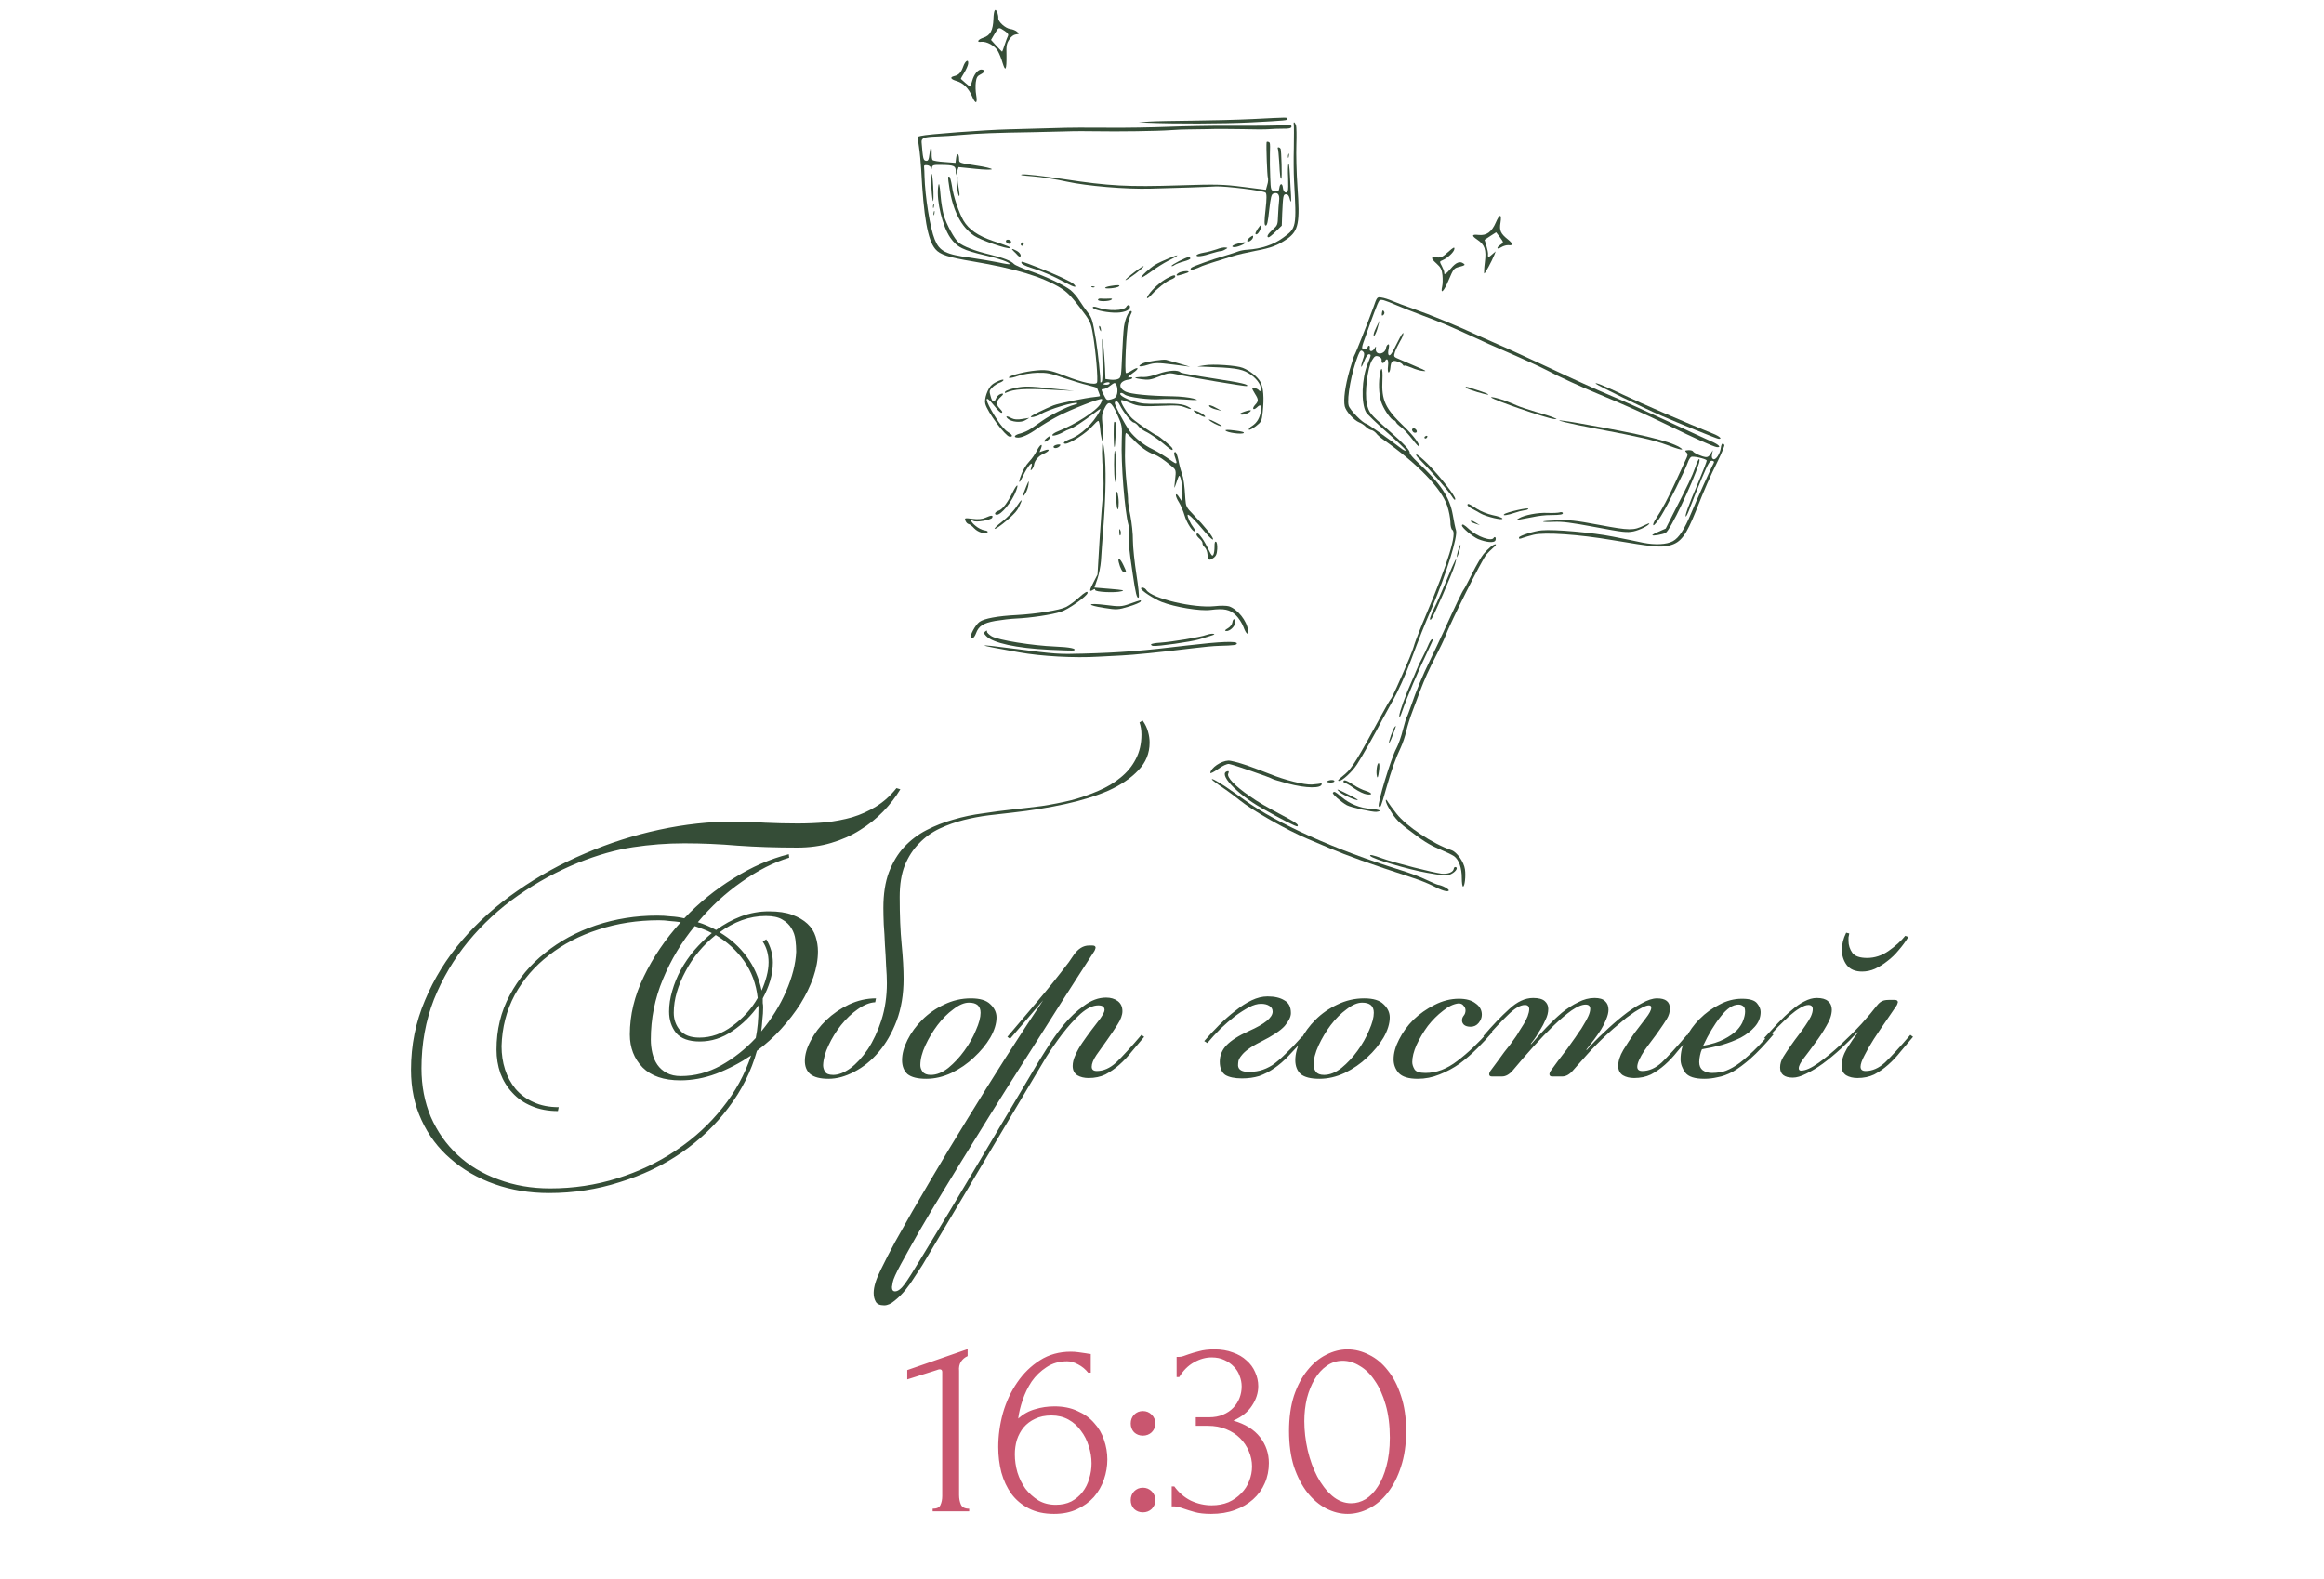 <?xml version="1.0" encoding="UTF-8"?> <svg xmlns="http://www.w3.org/2000/svg" width="287" height="195" viewBox="0 0 287 195" fill="none"><path d="M115.176 186.68V186.36C115.688 186.36 116.008 186.21 116.136 185.912C116.285 185.592 116.36 185.218 116.36 184.792V169.464C116.36 169.25 116.253 169.144 116.04 169.144C115.954 169.144 115.837 169.176 115.688 169.24L112.04 170.392V169.24L119.496 166.648V167.512C119.154 167.661 118.877 167.896 118.664 168.216C118.472 168.536 118.397 168.909 118.44 169.336V184.664C118.44 185.112 118.514 185.506 118.664 185.848C118.813 186.189 119.154 186.36 119.688 186.36V186.68H115.176ZM129.838 174.84C129.07 174.84 128.398 174.978 127.822 175.256C127.267 175.512 126.798 175.864 126.414 176.312C126.051 176.76 125.774 177.272 125.582 177.848C125.411 178.424 125.326 179.021 125.326 179.64C125.326 180.386 125.433 181.133 125.646 181.88C125.881 182.626 126.211 183.298 126.638 183.896C127.086 184.472 127.619 184.952 128.238 185.336C128.857 185.698 129.571 185.88 130.382 185.88C131.107 185.88 131.747 185.741 132.302 185.464C132.857 185.165 133.315 184.781 133.678 184.312C134.062 183.821 134.339 183.266 134.51 182.648C134.702 182.029 134.798 181.4 134.798 180.76C134.798 180.034 134.681 179.32 134.446 178.616C134.233 177.912 133.913 177.282 133.486 176.728C133.081 176.152 132.569 175.693 131.95 175.352C131.331 175.01 130.627 174.84 129.838 174.84ZM134.382 169.56C134.041 169.133 133.625 168.792 133.134 168.536C132.665 168.28 132.217 168.152 131.79 168.152C130.809 168.152 129.955 168.397 129.23 168.888C128.505 169.357 127.897 169.944 127.406 170.648C126.937 171.352 126.563 172.12 126.286 172.952C126.009 173.762 125.827 174.52 125.742 175.224C126.361 174.669 127.054 174.285 127.822 174.072C128.59 173.837 129.39 173.72 130.222 173.72C131.31 173.72 132.259 173.912 133.07 174.296C133.902 174.658 134.585 175.149 135.118 175.768C135.673 176.365 136.078 177.058 136.334 177.848C136.611 178.637 136.75 179.448 136.75 180.28C136.75 181.112 136.611 181.933 136.334 182.744C136.057 183.554 135.641 184.28 135.086 184.92C134.531 185.538 133.838 186.04 133.006 186.424C132.195 186.808 131.246 187 130.158 187C128.963 187 127.929 186.776 127.054 186.328C126.179 185.88 125.465 185.282 124.91 184.536C124.355 183.768 123.939 182.882 123.662 181.88C123.406 180.877 123.278 179.832 123.278 178.744C123.278 177.336 123.47 175.938 123.854 174.552C124.259 173.144 124.846 171.885 125.614 170.776C126.382 169.645 127.321 168.728 128.43 168.024C129.539 167.32 130.809 166.968 132.238 166.968C132.537 166.968 132.846 166.989 133.166 167.032C133.507 167.074 133.806 167.117 134.062 167.16C134.19 167.181 134.318 167.202 134.446 167.224C134.595 167.245 134.681 167.256 134.702 167.256V169.56H134.382ZM139.637 175.832C139.637 175.405 139.775 175.042 140.053 174.744C140.351 174.445 140.714 174.296 141.141 174.296C141.567 174.296 141.93 174.445 142.229 174.744C142.527 175.042 142.677 175.405 142.677 175.832C142.677 176.258 142.527 176.621 142.229 176.92C141.93 177.197 141.567 177.336 141.141 177.336C140.714 177.336 140.351 177.197 140.053 176.92C139.775 176.621 139.637 176.258 139.637 175.832ZM139.637 185.304C139.637 184.877 139.775 184.514 140.053 184.216C140.351 183.917 140.714 183.768 141.141 183.768C141.567 183.768 141.93 183.917 142.229 184.216C142.527 184.514 142.677 184.877 142.677 185.304C142.677 185.73 142.527 186.093 142.229 186.392C141.93 186.669 141.567 186.808 141.141 186.808C140.714 186.808 140.351 186.669 140.053 186.392C139.775 186.093 139.637 185.73 139.637 185.304ZM145.306 167.608H145.594C145.765 167.608 145.946 167.576 146.138 167.512C146.33 167.448 146.543 167.373 146.778 167.288C147.141 167.16 147.578 167.032 148.09 166.904C148.602 166.754 149.231 166.68 149.978 166.68C150.831 166.68 151.589 166.808 152.25 167.064C152.933 167.298 153.498 167.629 153.946 168.056C154.415 168.461 154.767 168.941 155.002 169.496C155.258 170.05 155.386 170.626 155.386 171.224C155.386 172.056 155.13 172.856 154.618 173.624C154.127 174.392 153.359 175.01 152.314 175.48C153.786 175.906 154.885 176.589 155.61 177.528C156.335 178.466 156.698 179.533 156.698 180.728C156.698 181.624 156.527 182.456 156.186 183.224C155.866 183.97 155.386 184.632 154.746 185.208C154.127 185.762 153.381 186.2 152.506 186.52C151.631 186.84 150.65 187 149.562 187C148.751 187 148.079 186.925 147.546 186.776C147.013 186.626 146.565 186.488 146.202 186.36C145.967 186.274 145.754 186.21 145.562 186.168C145.37 186.104 145.178 186.072 144.986 186.072H144.698V183.608H145.018C145.573 184.376 146.255 184.962 147.066 185.368C147.898 185.752 148.751 185.944 149.626 185.944C150.394 185.944 151.087 185.816 151.706 185.56C152.325 185.282 152.847 184.92 153.274 184.472C153.722 184.024 154.053 183.512 154.266 182.936C154.501 182.36 154.618 181.762 154.618 181.144C154.618 180.504 154.49 179.885 154.234 179.288C153.978 178.669 153.615 178.125 153.146 177.656C152.677 177.186 152.101 176.813 151.418 176.536C150.757 176.258 149.999 176.12 149.146 176.12H147.674V175.064H149.306C149.967 175.064 150.543 174.957 151.034 174.744C151.546 174.53 151.973 174.242 152.314 173.88C152.655 173.517 152.911 173.112 153.082 172.664C153.253 172.216 153.338 171.746 153.338 171.256C153.338 170.808 153.253 170.37 153.082 169.944C152.933 169.517 152.698 169.144 152.378 168.824C152.058 168.482 151.663 168.205 151.194 167.992C150.746 167.778 150.223 167.672 149.626 167.672C148.901 167.672 148.175 167.874 147.45 168.28C146.725 168.685 146.117 169.293 145.626 170.104H145.306V167.608ZM159.188 176.76C159.188 175.117 159.391 173.666 159.796 172.408C160.223 171.149 160.777 170.104 161.46 169.272C162.143 168.418 162.911 167.778 163.764 167.352C164.639 166.904 165.524 166.68 166.42 166.68C167.316 166.68 168.201 166.904 169.076 167.352C169.951 167.778 170.719 168.418 171.38 169.272C172.063 170.104 172.607 171.149 173.012 172.408C173.439 173.666 173.652 175.117 173.652 176.76C173.652 178.424 173.439 179.896 173.012 181.176C172.607 182.434 172.063 183.501 171.38 184.376C170.719 185.229 169.951 185.88 169.076 186.328C168.201 186.776 167.316 187 166.42 187C165.524 187 164.639 186.776 163.764 186.328C162.911 185.88 162.143 185.229 161.46 184.376C160.777 183.501 160.223 182.434 159.796 181.176C159.391 179.896 159.188 178.424 159.188 176.76ZM171.636 177.592C171.636 176.056 171.465 174.701 171.124 173.528C170.783 172.333 170.335 171.341 169.78 170.552C169.247 169.741 168.628 169.133 167.924 168.728C167.241 168.301 166.537 168.088 165.812 168.088C165.087 168.088 164.425 168.301 163.828 168.728C163.252 169.133 162.761 169.677 162.356 170.36C161.951 171.042 161.631 171.832 161.396 172.728C161.183 173.624 161.076 174.562 161.076 175.544C161.076 176.717 161.215 177.912 161.492 179.128C161.769 180.322 162.164 181.41 162.676 182.392C163.188 183.352 163.796 184.141 164.5 184.76C165.225 185.378 166.015 185.688 166.868 185.688C167.487 185.688 168.084 185.517 168.66 185.176C169.236 184.813 169.737 184.29 170.164 183.608C170.612 182.925 170.964 182.082 171.22 181.08C171.497 180.077 171.636 178.914 171.636 177.592Z" fill="#C9566F"></path><path d="M90.644 101.481C91.86 101.481 93.14 101.529 94.484 101.625C95.828 101.689 97.172 101.721 98.516 101.721C99.668 101.721 100.82 101.673 101.972 101.577C103.124 101.449 104.212 101.241 105.236 100.953C106.292 100.633 107.284 100.185 108.212 99.609C109.14 99.033 109.972 98.281 110.708 97.353L111.188 97.497C110.612 98.457 109.908 99.369 109.076 100.233C108.244 101.097 107.284 101.865 106.196 102.537C105.14 103.209 103.956 103.737 102.644 104.121C101.364 104.505 99.972 104.697 98.468 104.697C95.812 104.697 93.364 104.617 91.124 104.457C88.884 104.265 86.676 104.169 84.5 104.169C82.388 104.169 80.276 104.329 78.164 104.649C76.052 104.969 73.796 105.609 71.396 106.569C68.804 107.625 66.34 108.969 64.004 110.601C61.668 112.233 59.604 114.137 57.812 116.313C56.052 118.457 54.644 120.841 53.588 123.465C52.564 126.089 52.052 128.921 52.052 131.961C52.052 134.137 52.436 136.137 53.204 137.961C54.004 139.785 55.108 141.353 56.516 142.665C57.924 143.977 59.604 144.985 61.556 145.689C63.508 146.425 65.636 146.793 67.94 146.793C70.82 146.793 73.588 146.377 76.244 145.545C78.9 144.713 81.316 143.561 83.492 142.089C85.7 140.617 87.604 138.873 89.204 136.857C90.804 134.873 91.988 132.713 92.756 130.377C91.38 131.305 89.94 132.057 88.436 132.633C86.964 133.177 85.492 133.449 84.02 133.449C81.972 133.449 80.42 132.921 79.364 131.865C78.308 130.777 77.78 129.417 77.78 127.785C77.78 125.385 78.356 123.001 79.508 120.633C80.66 118.233 82.18 115.993 84.068 113.913C83.62 113.849 83.172 113.801 82.724 113.769C82.276 113.705 81.828 113.673 81.38 113.673C78.724 113.673 76.228 114.057 73.892 114.825C71.588 115.561 69.556 116.617 67.796 117.993C66.036 119.337 64.628 120.969 63.572 122.889C62.548 124.809 62.004 126.921 61.94 129.225C61.94 130.249 62.084 131.209 62.372 132.105C62.66 133.001 63.092 133.801 63.668 134.505C64.276 135.209 65.012 135.753 65.876 136.137C66.772 136.553 67.812 136.761 68.996 136.761L68.9 137.241C67.684 137.241 66.596 137.033 65.636 136.617C64.708 136.233 63.924 135.689 63.284 134.985C62.644 134.313 62.148 133.513 61.796 132.585C61.476 131.657 61.316 130.681 61.316 129.657C61.316 127.193 61.86 124.953 62.948 122.937C64.036 120.889 65.492 119.145 67.316 117.705C69.14 116.233 71.236 115.097 73.604 114.297C76.004 113.497 78.516 113.097 81.14 113.097C81.716 113.097 82.276 113.129 82.82 113.193C83.396 113.225 83.956 113.305 84.5 113.433C86.324 111.513 88.356 109.865 90.596 108.489C92.836 107.081 95.108 106.089 97.412 105.513L97.46 105.945C95.54 106.521 93.588 107.513 91.604 108.921C89.62 110.297 87.812 111.961 86.18 113.913C86.916 114.137 87.668 114.457 88.436 114.873C89.396 114.169 90.42 113.609 91.508 113.193C92.628 112.777 93.78 112.569 94.964 112.569C96.116 112.569 97.076 112.713 97.844 113.001C98.612 113.289 99.236 113.657 99.716 114.105C100.196 114.553 100.532 115.081 100.724 115.689C100.916 116.297 101.012 116.905 101.012 117.513C101.012 118.537 100.82 119.609 100.436 120.729C100.052 121.817 99.524 122.905 98.852 123.993C98.18 125.049 97.38 126.089 96.452 127.113C95.556 128.105 94.564 129.001 93.476 129.801C92.772 132.329 91.604 134.665 89.972 136.809C88.372 138.953 86.436 140.809 84.164 142.377C81.892 143.945 79.348 145.161 76.532 146.025C73.748 146.921 70.836 147.369 67.796 147.369C65.396 147.369 63.156 147.001 61.076 146.265C58.996 145.529 57.188 144.489 55.652 143.145C54.116 141.833 52.916 140.233 52.052 138.345C51.188 136.489 50.756 134.425 50.756 132.153C50.756 129.113 51.332 126.249 52.484 123.561C53.604 120.873 55.14 118.393 57.092 116.121C59.044 113.849 61.316 111.817 63.908 110.025C66.532 108.201 69.316 106.665 72.26 105.417C75.236 104.137 78.292 103.161 81.428 102.489C84.564 101.817 87.636 101.481 90.644 101.481ZM86.372 128.169C87.812 128.169 89.172 127.689 90.452 126.729C91.764 125.769 92.804 124.617 93.572 123.273C93.38 121.545 92.82 120.025 91.892 118.713C90.964 117.401 89.796 116.329 88.388 115.497C87.62 116.105 86.916 116.793 86.276 117.561C85.636 118.329 85.092 119.145 84.644 120.009C84.196 120.841 83.844 121.689 83.588 122.553C83.332 123.417 83.204 124.265 83.204 125.097C83.204 125.929 83.46 126.649 83.972 127.257C84.484 127.865 85.284 128.169 86.372 128.169ZM82.628 124.953C82.628 124.121 82.756 123.273 83.012 122.409C83.268 121.513 83.62 120.649 84.068 119.817C84.548 118.953 85.108 118.137 85.748 117.369C86.42 116.601 87.14 115.897 87.908 115.257C87.556 115.065 87.204 114.905 86.852 114.777C86.5 114.649 86.148 114.521 85.796 114.393C84.164 116.377 82.852 118.569 81.86 120.969C80.868 123.337 80.372 125.817 80.372 128.409C80.372 128.985 80.436 129.545 80.564 130.089C80.692 130.633 80.9 131.113 81.188 131.529C81.476 131.945 81.86 132.281 82.34 132.537C82.82 132.793 83.396 132.921 84.068 132.921C85.796 132.921 87.444 132.489 89.012 131.625C90.612 130.729 92.052 129.593 93.332 128.217C93.556 127.097 93.668 125.881 93.668 124.569V124.185C92.804 125.433 91.732 126.489 90.452 127.353C89.204 128.217 87.86 128.649 86.42 128.649C85.076 128.649 84.1 128.297 83.492 127.593C82.916 126.857 82.628 125.977 82.628 124.953ZM95.444 118.905C95.444 119.641 95.332 120.393 95.108 121.161C94.884 121.897 94.58 122.617 94.196 123.321C94.196 123.513 94.196 123.705 94.196 123.897C94.228 124.057 94.244 124.233 94.244 124.425C94.244 124.937 94.212 125.449 94.148 125.961C94.116 126.441 94.068 126.921 94.004 127.401C95.284 125.865 96.308 124.217 97.076 122.457C97.844 120.697 98.26 119.065 98.324 117.561C98.324 117.081 98.292 116.585 98.228 116.073C98.164 115.561 98.004 115.097 97.748 114.681C97.492 114.233 97.108 113.865 96.596 113.577C96.116 113.289 95.444 113.145 94.58 113.145C93.556 113.145 92.564 113.321 91.604 113.673C90.644 114.025 89.732 114.521 88.868 115.161C90.212 115.961 91.332 116.969 92.228 118.185C93.124 119.401 93.732 120.793 94.052 122.361C94.308 121.785 94.516 121.193 94.676 120.585C94.836 119.977 94.916 119.401 94.916 118.857C94.916 117.897 94.676 117.049 94.196 116.313L94.628 116.025C95.172 116.921 95.444 117.881 95.444 118.905ZM102.323 133.257C101.299 133.257 100.547 133.065 100.067 132.681C99.619 132.297 99.395 131.753 99.395 131.049C99.395 130.281 99.635 129.449 100.115 128.553C100.595 127.625 101.235 126.777 102.035 126.009C102.835 125.241 103.763 124.601 104.819 124.089C105.907 123.577 107.027 123.321 108.179 123.321L108.083 123.801C107.411 123.833 106.691 124.121 105.923 124.665C105.187 125.177 104.499 125.833 103.859 126.633C103.251 127.401 102.739 128.233 102.323 129.129C101.907 129.993 101.683 130.809 101.651 131.577C101.651 131.865 101.731 132.137 101.891 132.393C102.051 132.649 102.387 132.777 102.899 132.777C103.539 132.777 104.243 132.505 105.011 131.961C105.779 131.385 106.499 130.601 107.171 129.609C107.843 128.585 108.403 127.385 108.851 126.009C109.299 124.601 109.523 123.081 109.523 121.449C109.523 120.841 109.491 120.121 109.427 119.289C109.395 118.425 109.347 117.561 109.283 116.697C109.251 115.833 109.203 115.001 109.139 114.201C109.107 113.401 109.091 112.713 109.091 112.137C109.091 110.441 109.315 108.985 109.763 107.769C110.243 106.521 110.867 105.481 111.635 104.649C112.435 103.785 113.363 103.081 114.419 102.537C115.475 101.993 116.579 101.561 117.731 101.241C118.915 100.889 120.131 100.633 121.379 100.473C122.627 100.281 123.843 100.121 125.027 99.993C126.211 99.865 127.427 99.721 128.675 99.561C129.923 99.369 131.139 99.129 132.323 98.841C133.507 98.521 134.611 98.137 135.635 97.689C136.691 97.241 137.603 96.697 138.371 96.057C139.171 95.417 139.795 94.665 140.243 93.801C140.723 92.905 140.963 91.881 140.963 90.729C140.963 90.185 140.883 89.689 140.723 89.241L141.107 89.001C141.427 89.449 141.651 89.913 141.779 90.393C141.907 90.841 141.971 91.289 141.971 91.737C141.971 93.049 141.507 94.185 140.579 95.145C139.683 96.105 138.467 96.937 136.931 97.641C135.395 98.313 133.603 98.873 131.555 99.321C129.507 99.769 127.331 100.121 125.027 100.377C124.131 100.473 123.155 100.585 122.099 100.713C121.075 100.841 120.051 101.033 119.027 101.289C118.003 101.545 117.011 101.897 116.051 102.345C115.091 102.793 114.243 103.401 113.507 104.169C112.771 104.905 112.179 105.817 111.731 106.905C111.315 107.961 111.107 109.257 111.107 110.793C111.107 113.065 111.187 115.017 111.347 116.649C111.507 118.281 111.587 119.705 111.587 120.921C111.587 122.841 111.299 124.569 110.723 126.105C110.147 127.609 109.411 128.889 108.515 129.945C107.619 131.001 106.611 131.817 105.491 132.393C104.403 132.969 103.347 133.257 102.323 133.257ZM119.655 123.849C119.079 123.849 118.439 124.121 117.735 124.665C117.031 125.177 116.375 125.833 115.767 126.633C115.191 127.401 114.695 128.233 114.279 129.129C113.863 130.025 113.655 130.841 113.655 131.577C113.655 131.865 113.751 132.137 113.943 132.393C114.135 132.649 114.471 132.777 114.951 132.777C115.655 132.777 116.375 132.489 117.111 131.913C117.847 131.305 118.503 130.601 119.079 129.801C119.687 128.969 120.167 128.121 120.519 127.257C120.903 126.393 121.095 125.673 121.095 125.097C121.095 124.265 120.615 123.849 119.655 123.849ZM119.895 123.321C121.015 123.321 121.815 123.561 122.295 124.041C122.807 124.521 123.063 125.065 123.063 125.673C123.063 126.441 122.807 127.273 122.295 128.169C121.783 129.033 121.111 129.849 120.279 130.617C119.479 131.385 118.551 132.025 117.495 132.537C116.471 133.017 115.431 133.257 114.375 133.257C113.319 133.257 112.551 133.065 112.071 132.681C111.623 132.265 111.399 131.689 111.399 130.953C111.399 130.185 111.623 129.353 112.071 128.457C112.519 127.561 113.127 126.729 113.895 125.961C114.663 125.193 115.559 124.569 116.583 124.089C117.639 123.577 118.743 123.321 119.895 123.321ZM134.436 133.161C133.892 133.161 133.428 133.049 133.044 132.825C132.66 132.569 132.468 132.185 132.468 131.673C132.468 131.257 132.58 130.809 132.804 130.329C133.028 129.817 133.316 129.305 133.668 128.793C134.02 128.281 134.388 127.769 134.772 127.257C135.156 126.745 135.524 126.265 135.876 125.817C136.228 125.305 136.404 124.953 136.404 124.761C136.404 124.377 136.148 124.185 135.636 124.185C134.964 124.185 134.228 124.537 133.428 125.241C132.66 125.945 131.908 126.777 131.172 127.737C130.468 128.665 129.812 129.609 129.204 130.569C128.628 131.529 128.18 132.281 127.86 132.825L113.892 156.297C113.636 156.681 113.332 157.145 112.98 157.689C112.628 158.265 112.244 158.809 111.828 159.321C111.38 159.865 110.932 160.313 110.484 160.665C110.036 161.049 109.604 161.241 109.188 161.241C108.644 161.241 108.292 161.081 108.132 160.761C107.972 160.473 107.892 160.121 107.892 159.705C107.892 158.969 108.18 158.025 108.756 156.873C109.3 155.753 109.892 154.601 110.532 153.417C111.876 150.985 113.316 148.473 114.852 145.881C116.356 143.321 117.908 140.745 119.508 138.153C121.076 135.593 122.644 133.081 124.212 130.617C125.812 128.121 127.348 125.769 128.82 123.561L124.74 128.313L124.404 128.073C125.62 126.633 126.852 125.177 128.1 123.705C129.38 122.201 130.676 120.585 131.988 118.857L132.612 117.945C133.156 117.177 133.78 116.793 134.484 116.793H134.916C135.172 116.793 135.3 116.889 135.3 117.081C135.3 117.113 135.284 117.161 135.252 117.225C135.252 117.257 135.22 117.337 135.156 117.465L133.236 120.441C132.756 121.177 132.068 122.249 131.172 123.657C130.276 125.065 129.252 126.681 128.1 128.505C126.948 130.297 125.716 132.233 124.404 134.313C123.092 136.393 121.796 138.473 120.516 140.553C119.204 142.665 117.956 144.697 116.772 146.649C115.556 148.633 114.484 150.425 113.556 152.025C112.628 153.657 111.86 155.033 111.252 156.153C110.644 157.273 110.308 158.025 110.244 158.409C110.18 158.729 110.148 158.921 110.148 158.985C110.148 159.337 110.276 159.513 110.532 159.513C110.884 159.513 111.284 159.209 111.732 158.601C112.148 158.025 112.788 157.017 113.652 155.577C116.02 151.705 118.34 147.849 120.612 144.009C122.884 140.201 125.156 136.377 127.428 132.537C127.908 131.705 128.484 130.761 129.156 129.705C129.828 128.617 130.548 127.593 131.316 126.633C132.116 125.673 132.964 124.873 133.86 124.233C134.756 123.561 135.668 123.225 136.596 123.225C137.172 123.225 137.652 123.369 138.036 123.657C138.42 123.945 138.612 124.361 138.612 124.905C138.612 125.385 138.404 125.945 137.988 126.585C137.604 127.193 137.172 127.833 136.692 128.505C136.244 129.145 135.812 129.753 135.396 130.329C135.012 130.905 134.82 131.385 134.82 131.769C134.82 132.121 135.028 132.297 135.444 132.297C136.276 132.297 137.076 131.945 137.844 131.241C138.612 130.505 139.652 129.369 140.964 127.833L141.3 128.073C140.788 128.681 140.276 129.289 139.764 129.897C139.284 130.505 138.772 131.049 138.228 131.529C137.684 132.009 137.108 132.409 136.5 132.729C135.892 133.017 135.204 133.161 134.436 133.161ZM156.54 123.081C157.404 123.081 158.092 123.241 158.604 123.561C159.148 123.849 159.42 124.377 159.42 125.145C159.42 125.593 159.164 126.121 158.652 126.729C158.14 127.305 157.148 127.961 155.676 128.697C155.036 129.017 154.524 129.321 154.14 129.609C153.788 129.865 153.516 130.121 153.324 130.377C153.132 130.601 153.004 130.825 152.94 131.049C152.908 131.241 152.892 131.433 152.892 131.625C152.924 132.073 153.26 132.329 153.9 132.393C154.508 132.425 155.068 132.377 155.58 132.249C156.092 132.121 156.604 131.897 157.116 131.577C157.628 131.225 158.172 130.761 158.748 130.185C159.356 129.609 160.044 128.889 160.812 128.025L161.148 128.265C160.412 129.065 159.74 129.785 159.132 130.425C158.556 131.033 157.964 131.545 157.356 131.961C156.748 132.377 156.124 132.697 155.484 132.921C154.844 133.113 154.14 133.209 153.372 133.209C152.476 133.209 151.788 133.065 151.308 132.777C150.86 132.457 150.636 131.913 150.636 131.145C150.636 130.377 150.908 129.705 151.452 129.129C152.028 128.521 152.956 127.929 154.236 127.353C156.188 126.489 157.164 125.689 157.164 124.953C157.164 124.633 157.02 124.393 156.732 124.233C156.476 124.073 156.14 123.993 155.724 123.993C155.276 123.993 154.78 124.137 154.236 124.425C153.692 124.713 153.116 125.081 152.508 125.529C151.932 125.977 151.34 126.489 150.732 127.065C150.156 127.641 149.612 128.233 149.1 128.841L148.716 128.601C149.292 127.929 149.9 127.273 150.54 126.633C151.212 125.961 151.884 125.369 152.556 124.857C153.228 124.313 153.9 123.881 154.572 123.561C155.244 123.241 155.9 123.081 156.54 123.081ZM168.218 123.849C167.642 123.849 167.002 124.121 166.298 124.665C165.594 125.177 164.938 125.833 164.33 126.633C163.754 127.401 163.258 128.233 162.842 129.129C162.426 130.025 162.218 130.841 162.218 131.577C162.218 131.865 162.314 132.137 162.506 132.393C162.698 132.649 163.034 132.777 163.514 132.777C164.218 132.777 164.938 132.489 165.674 131.913C166.41 131.305 167.066 130.601 167.642 129.801C168.25 128.969 168.73 128.121 169.082 127.257C169.466 126.393 169.658 125.673 169.658 125.097C169.658 124.265 169.178 123.849 168.218 123.849ZM168.458 123.321C169.578 123.321 170.378 123.561 170.858 124.041C171.37 124.521 171.626 125.065 171.626 125.673C171.626 126.441 171.37 127.273 170.858 128.169C170.346 129.033 169.674 129.849 168.842 130.617C168.042 131.385 167.114 132.025 166.058 132.537C165.034 133.017 163.994 133.257 162.938 133.257C161.882 133.257 161.114 133.065 160.634 132.681C160.186 132.265 159.962 131.689 159.962 130.953C159.962 130.185 160.186 129.353 160.634 128.457C161.082 127.561 161.69 126.729 162.458 125.961C163.226 125.193 164.122 124.569 165.146 124.089C166.202 123.577 167.306 123.321 168.458 123.321ZM184.294 127.497C183.75 128.137 183.126 128.809 182.422 129.513C181.75 130.185 181.03 130.809 180.262 131.385C179.494 131.929 178.662 132.377 177.766 132.729C176.902 133.081 176.006 133.257 175.078 133.257C173.958 133.257 173.174 133.017 172.726 132.537C172.31 132.057 172.102 131.497 172.102 130.857C172.102 130.089 172.326 129.273 172.774 128.409C173.222 127.513 173.814 126.697 174.55 125.961C175.318 125.225 176.182 124.617 177.142 124.137C178.134 123.625 179.142 123.369 180.166 123.369C181.062 123.369 181.75 123.561 182.23 123.945C182.742 124.297 182.998 124.761 182.998 125.337C182.998 125.689 182.87 126.025 182.614 126.345C182.358 126.665 182.022 126.825 181.606 126.825C181.254 126.825 180.982 126.745 180.79 126.585C180.63 126.425 180.55 126.249 180.55 126.057C180.55 125.833 180.614 125.641 180.742 125.481C180.902 125.289 180.982 125.065 180.982 124.809C180.982 124.585 180.902 124.393 180.742 124.233C180.614 124.041 180.406 123.945 180.118 123.945C179.51 124.009 178.87 124.313 178.198 124.857C177.526 125.369 176.902 125.993 176.326 126.729C175.782 127.465 175.318 128.249 174.934 129.081C174.582 129.881 174.406 130.585 174.406 131.193C174.406 131.481 174.502 131.785 174.694 132.105C174.886 132.393 175.334 132.537 176.038 132.537C177.382 132.537 178.694 132.041 179.974 131.049C181.286 130.057 182.614 128.793 183.958 127.257L184.294 127.497ZM201.808 133.161C201.264 133.161 200.8 133.049 200.416 132.825C200.032 132.569 199.84 132.185 199.84 131.673C199.84 131.065 200.048 130.409 200.464 129.705C200.912 128.969 201.376 128.265 201.856 127.593C202.368 126.921 202.832 126.313 203.248 125.769C203.696 125.193 203.92 124.761 203.92 124.473C203.92 124.281 203.824 124.185 203.632 124.185C203.44 124.185 203.184 124.265 202.864 124.425C202.544 124.585 202.208 124.777 201.856 125.001C201.536 125.225 201.2 125.465 200.848 125.721C200.528 125.977 200.24 126.217 199.984 126.441C199.472 126.857 198.992 127.273 198.544 127.689C198.096 128.105 197.648 128.537 197.2 128.985C196.752 129.433 196.288 129.929 195.808 130.473C195.36 130.985 194.864 131.545 194.32 132.153C193.872 132.697 193.408 132.969 192.928 132.969H191.68C191.456 132.969 191.344 132.873 191.344 132.681C191.344 132.585 191.392 132.457 191.488 132.297C191.84 131.817 192.144 131.401 192.4 131.049C192.688 130.665 192.944 130.329 193.168 130.041C193.424 129.721 193.648 129.417 193.84 129.129C194.064 128.809 194.304 128.473 194.56 128.121C194.624 128.025 194.752 127.833 194.944 127.545C195.168 127.257 195.376 126.937 195.568 126.585C195.792 126.233 195.984 125.881 196.144 125.529C196.304 125.177 196.384 124.873 196.384 124.617C196.384 124.265 196.192 124.089 195.808 124.089C195.36 124.089 194.784 124.329 194.08 124.809C193.408 125.289 192.672 125.913 191.872 126.681C191.072 127.449 190.24 128.313 189.376 129.273C188.512 130.233 187.68 131.193 186.88 132.153C186.432 132.697 185.968 132.969 185.488 132.969H184.24C184.016 132.969 183.904 132.873 183.904 132.681C183.904 132.585 183.952 132.457 184.048 132.297C184.4 131.817 184.72 131.385 185.008 131.001C185.296 130.617 185.552 130.265 185.776 129.945C186.032 129.625 186.272 129.321 186.496 129.033C186.72 128.713 186.96 128.377 187.216 128.025C187.312 127.897 187.44 127.689 187.6 127.401C187.792 127.113 187.984 126.809 188.176 126.489C188.368 126.169 188.528 125.849 188.656 125.529C188.784 125.177 188.848 124.889 188.848 124.665C188.848 124.313 188.672 124.137 188.32 124.137C187.744 124.137 187.04 124.553 186.208 125.385C185.376 126.185 184.496 127.113 183.568 128.169L183.184 127.977C184.304 126.665 185.36 125.561 186.352 124.665C187.344 123.737 188.336 123.273 189.328 123.273C190 123.273 190.48 123.401 190.768 123.657C191.056 123.913 191.2 124.233 191.2 124.617C191.2 125.065 191.088 125.513 190.864 125.961C190.672 126.409 190.464 126.809 190.24 127.161C189.984 127.545 189.808 127.833 189.712 128.025C189.616 128.185 189.392 128.489 189.04 128.937L189.088 128.985C189.696 128.281 190.32 127.593 190.96 126.921C191.6 126.249 192.24 125.641 192.88 125.097C193.552 124.553 194.224 124.121 194.896 123.801C195.568 123.449 196.24 123.273 196.912 123.273C197.52 123.273 197.952 123.401 198.208 123.657C198.496 123.913 198.64 124.265 198.64 124.713C198.64 125.065 198.544 125.465 198.352 125.913C198.192 126.329 197.984 126.745 197.728 127.161C197.44 127.609 197.152 128.025 196.864 128.409C196.576 128.793 196.256 129.209 195.904 129.657L195.952 129.705C196.56 129.001 197.264 128.281 198.064 127.545C198.864 126.777 199.648 126.089 200.416 125.481C201.216 124.841 201.984 124.329 202.72 123.945C203.456 123.529 204.096 123.321 204.64 123.321C205.696 123.321 206.224 123.737 206.224 124.569C206.224 125.017 206.096 125.449 205.84 125.865C205.584 126.281 205.264 126.761 204.88 127.305C204.592 127.721 204.288 128.137 203.968 128.553C203.648 128.969 203.344 129.385 203.056 129.801C202.8 130.185 202.592 130.553 202.432 130.905C202.272 131.257 202.192 131.545 202.192 131.769C202.192 132.121 202.4 132.297 202.816 132.297C203.648 132.297 204.448 131.945 205.216 131.241C205.984 130.505 207.024 129.369 208.336 127.833L208.672 128.073C208.16 128.681 207.648 129.289 207.136 129.897C206.656 130.505 206.144 131.049 205.6 131.529C205.056 132.009 204.48 132.409 203.872 132.729C203.264 133.017 202.576 133.161 201.808 133.161ZM210.324 129.177C211.38 128.985 212.244 128.713 212.916 128.361C213.588 128.009 214.116 127.641 214.5 127.257C214.884 126.841 215.14 126.441 215.268 126.057C215.428 125.641 215.508 125.273 215.508 124.953C215.508 124.601 215.428 124.377 215.268 124.281C215.108 124.153 214.916 124.089 214.692 124.089C213.988 124.089 213.252 124.585 212.484 125.577C211.716 126.537 210.996 127.737 210.324 129.177ZM211.428 132.537C211.748 132.537 212.1 132.505 212.484 132.441C212.9 132.377 213.396 132.185 213.972 131.865C214.548 131.545 215.204 131.049 215.94 130.377C216.708 129.705 217.62 128.761 218.676 127.545L219.012 127.785C217.956 129.033 217.012 130.025 216.18 130.761C215.38 131.465 214.644 132.009 213.972 132.393C213.3 132.745 212.676 132.969 212.1 133.065C211.556 133.193 211.012 133.257 210.468 133.257C209.284 133.257 208.5 133.001 208.116 132.489C207.732 131.945 207.54 131.401 207.54 130.857C207.54 129.993 207.748 129.129 208.164 128.265C208.612 127.369 209.188 126.569 209.892 125.865C210.628 125.129 211.444 124.537 212.34 124.089C213.236 123.609 214.164 123.369 215.124 123.369C216.084 123.369 216.708 123.561 216.996 123.945C217.284 124.297 217.428 124.649 217.428 125.001C217.428 125.673 217.188 126.281 216.708 126.825C216.26 127.337 215.684 127.785 214.98 128.169C214.276 128.521 213.492 128.825 212.628 129.081C211.764 129.305 210.948 129.481 210.18 129.609C210.084 129.801 210.004 130.057 209.94 130.377C209.876 130.665 209.844 130.937 209.844 131.193C209.844 131.641 209.988 131.977 210.276 132.201C210.596 132.425 210.98 132.537 211.428 132.537ZM228.376 115.305C228.344 115.465 228.312 115.625 228.28 115.785C228.28 115.913 228.28 116.057 228.28 116.217C228.28 116.761 228.44 117.257 228.76 117.705C229.08 118.121 229.688 118.329 230.584 118.329C231.512 118.329 232.392 118.041 233.224 117.465C234.088 116.857 234.776 116.233 235.288 115.593L235.672 115.737C235.32 116.313 234.92 116.857 234.472 117.369C234.056 117.881 233.592 118.329 233.08 118.713C232.6 119.097 232.088 119.417 231.544 119.673C231.032 119.897 230.504 120.009 229.96 120.009C229.128 120.009 228.504 119.753 228.088 119.241C227.672 118.697 227.464 118.057 227.464 117.321C227.464 116.617 227.64 115.913 227.992 115.209L228.376 115.305ZM229.384 133.161C228.84 133.161 228.376 133.049 227.992 132.825C227.608 132.569 227.416 132.185 227.416 131.673C227.416 131.001 227.64 130.281 228.088 129.513C228.568 128.745 229.016 128.089 229.432 127.545L229.384 127.497C228.744 128.201 228.056 128.889 227.32 129.561C226.584 130.233 225.848 130.841 225.112 131.385C224.408 131.897 223.72 132.313 223.048 132.633C222.408 132.953 221.864 133.113 221.416 133.113C220.36 133.113 219.832 132.697 219.832 131.865C219.832 131.417 219.96 130.985 220.216 130.569C220.472 130.153 220.792 129.673 221.176 129.129C221.464 128.713 221.768 128.297 222.088 127.881C222.408 127.465 222.696 127.065 222.952 126.681C223.24 126.265 223.464 125.897 223.624 125.577C223.784 125.225 223.864 124.921 223.864 124.665C223.864 124.313 223.688 124.137 223.336 124.137C223.048 124.137 222.696 124.265 222.28 124.521C221.896 124.745 221.464 125.065 220.984 125.481C220.536 125.897 220.056 126.361 219.544 126.873C219.064 127.385 218.6 127.897 218.152 128.409L217.864 128.217C218.44 127.577 219 126.969 219.544 126.393C220.12 125.785 220.68 125.257 221.224 124.809C221.768 124.329 222.296 123.961 222.808 123.705C223.352 123.417 223.864 123.273 224.344 123.273C224.984 123.273 225.448 123.401 225.736 123.657C226.056 123.913 226.216 124.265 226.216 124.713C226.216 125.321 225.992 125.993 225.544 126.729C225.128 127.465 224.664 128.169 224.152 128.841C223.672 129.513 223.208 130.137 222.76 130.713C222.344 131.257 222.136 131.673 222.136 131.961C222.136 132.153 222.232 132.249 222.424 132.249C222.968 132.249 223.688 131.929 224.584 131.289C225.48 130.649 226.392 129.897 227.32 129.033C228.248 128.169 229.112 127.305 229.912 126.441C230.712 125.545 231.304 124.841 231.688 124.329C231.88 124.073 232.072 123.881 232.264 123.753C232.488 123.593 232.808 123.513 233.224 123.513H233.992C234.248 123.513 234.376 123.609 234.376 123.801C234.376 123.833 234.36 123.881 234.328 123.945C234.328 123.977 234.296 124.057 234.232 124.185C233.848 124.761 233.4 125.417 232.888 126.153C232.376 126.889 231.88 127.625 231.4 128.361C230.952 129.065 230.568 129.737 230.248 130.377C229.928 130.985 229.768 131.449 229.768 131.769C229.768 132.121 229.976 132.297 230.392 132.297C231.224 132.297 232.024 131.945 232.792 131.241C233.56 130.505 234.6 129.369 235.912 127.833L236.248 128.073C235.736 128.681 235.224 129.289 234.712 129.897C234.232 130.505 233.72 131.049 233.176 131.529C232.632 132.009 232.056 132.409 231.448 132.729C230.84 133.017 230.152 133.161 229.384 133.161Z" fill="#354D37"></path><path d="M123.183 1.602C123.246 1.804 123.3 2.075 123.282 2.213C123.224 2.664 124.158 3.505 124.765 3.582C125.077 3.622 125.446 3.775 125.619 3.938C125.888 4.184 125.885 4.201 125.456 4.252C125.169 4.286 124.856 4.527 124.634 4.886C124.305 5.39 124.256 5.63 124.295 6.85C124.314 8.631 124.17 8.93 123.821 7.793C123.675 7.282 123.408 6.614 123.22 6.29C122.844 5.644 121.838 5.093 121.176 5.167C120.546 5.262 120.753 4.884 121.453 4.656C122.3 4.377 122.627 3.75 122.683 2.348C122.722 1.209 122.918 0.917 123.183 1.602ZM122.839 4.164L122.387 4.934L123.052 5.67C123.424 6.07 123.736 6.392 123.755 6.376C123.795 6.346 123.932 5.959 124.079 5.502C124.225 5.045 124.411 4.559 124.481 4.427C124.572 4.262 124.438 4.069 124.081 3.83C123.333 3.329 123.336 3.312 122.839 4.164Z" fill="#354D37"></path><path d="M119.561 7.887C119.535 8.094 119.31 8.612 119.066 9.003C118.822 9.394 118.639 9.723 118.654 9.743C118.687 9.764 118.925 9.971 119.208 10.236C119.494 10.484 119.75 10.693 119.784 10.697C119.837 10.704 119.946 10.401 120.047 10.026C120.281 9.158 120.801 8.538 121.235 8.593C121.704 8.653 121.633 8.926 121.069 9.206C120.693 9.387 120.579 9.584 120.504 10.173C120.453 10.571 120.469 11.277 120.552 11.728C120.745 12.845 120.471 12.915 120.038 11.892C119.617 10.905 118.959 10.257 118.143 10.012C117.395 9.793 117.268 9.548 117.815 9.407C118.414 9.272 118.682 8.972 118.955 8.214C119.206 7.489 119.643 7.245 119.561 7.887Z" fill="#354D37"></path><path d="M158.993 14.664C159.091 14.87 158.858 14.894 154.437 15.121C150.958 15.293 144.888 15.31 141.644 15.16L140.592 15.113L141.926 15.02C142.656 14.972 145.043 14.925 147.233 14.905C149.423 14.886 152.767 14.802 154.666 14.71C159.122 14.487 158.929 14.48 158.993 14.664Z" fill="#354D37"></path><path d="M160.05 15.47C160.112 15.671 160.133 16.748 160.094 17.887C160.054 19.027 160.109 21.358 160.228 23.046C160.554 27.542 160.36 28.504 158.962 29.505C157.838 30.295 156.985 30.626 155.07 30.98C154.021 31.18 152.749 31.476 152.251 31.641C151.737 31.804 150.744 32.118 150.047 32.328C149.33 32.553 148.631 32.781 148.481 32.85C147.655 33.237 147.123 33.398 147.047 33.3C147.004 33.225 147.052 33.125 147.15 33.05C147.402 32.87 149.676 32.052 151.197 31.612C151.894 31.402 152.684 31.151 152.945 31.043C153.203 30.953 153.692 30.857 154.028 30.847C155.771 30.735 157.283 30.224 158.431 29.384C160.122 28.157 160.127 28.122 159.803 22.235C159.761 21.455 159.742 19.674 159.78 18.27C159.801 16.864 159.806 15.579 159.776 15.399C159.706 14.985 159.877 15.025 160.05 15.47Z" fill="#354D37"></path><path d="M159.49 15.664C159.468 15.837 159.157 15.921 158.437 15.899C157.89 15.9 157.111 15.924 156.718 15.961C156.325 15.999 154.808 15.999 153.367 15.956C151.907 15.928 150.056 15.92 149.222 15.955C148.391 15.972 147.278 15.988 146.748 15.991C146.219 15.994 145.227 16.026 144.567 16.082C143.034 16.203 137.876 16.266 135.43 16.218C134.41 16.193 132.629 16.195 131.459 16.239C130.291 16.266 128.451 16.312 127.389 16.335C123.06 16.399 120.755 16.491 118.882 16.657C117.792 16.765 116.37 16.847 115.698 16.867C114.157 16.916 113.77 17.043 113.81 17.559C113.974 19.587 114.015 19.821 114.345 19.863C114.622 19.899 114.692 19.767 114.789 19.005C114.918 18 115.078 17.985 115.056 18.986C115.045 19.354 115.089 19.694 115.167 19.775C115.228 19.853 115.9 19.974 116.636 20.015L117.999 20.119L118.078 19.495C118.167 18.802 118.431 18.942 118.442 19.682C118.439 20.122 118.456 20.124 120.463 20.434C121.589 20.595 122.496 20.817 122.484 20.903C122.473 20.99 121.54 20.976 120.427 20.852L118.373 20.642L118.202 21.148L118.032 21.655L118.029 21.126C118.021 20.491 117.805 20.393 116.273 20.374C115.287 20.354 115.142 20.388 115.083 20.715C115.028 21.007 115.008 21.022 114.97 20.771C114.94 20.591 114.764 20.445 114.504 20.412C114.174 20.37 114.078 20.428 114.119 20.662C114.132 20.84 114.174 21.338 114.171 21.778C114.238 24.287 114.866 28.206 115.432 29.581C116.02 31.047 116.783 31.426 119.94 31.847C121.083 32.011 122.619 32.277 123.341 32.422C124.079 32.587 124.684 32.682 124.693 32.613C124.719 32.405 123.386 31.935 121.792 31.573C118.914 30.906 118.183 30.549 117.348 29.35C116.397 27.961 115.645 24.872 115.847 23.154C115.949 22.357 116.043 22.721 116.165 24.251C116.226 25.016 116.408 26.078 116.552 26.607C116.886 27.724 117.871 29.54 118.382 29.958C118.939 30.434 120.435 31.012 122.198 31.431C123.927 31.846 124.85 32.21 125.222 32.61C125.346 32.749 126.248 33.146 127.228 33.482C129.255 34.181 131.399 35.212 132.217 35.845C132.521 36.095 133.014 36.651 133.291 37.109C133.57 37.55 134.032 38.208 134.305 38.559C134.865 39.282 134.923 39.519 135.347 42.003C135.603 43.585 135.925 46.725 135.887 47.16C135.874 47.264 135.926 47.271 136.044 47.18C136.159 47.107 136.185 46.072 136.141 44.481C136.091 43.084 136.083 41.903 136.122 41.873C136.2 41.812 136.373 43.771 136.467 45.526L136.513 46.818L137.155 46.9C137.503 46.944 137.932 46.893 138.121 46.794C138.443 46.624 138.465 46.451 138.569 43.981C138.629 42.545 138.731 40.921 138.799 40.384C138.947 39.364 139.39 38.381 139.685 38.419C139.789 38.432 139.789 38.573 139.7 38.72C139.608 38.885 139.444 39.339 139.356 39.751C139.089 40.738 138.85 46.06 139.058 46.087C139.163 46.1 139.499 45.949 139.808 45.742C140.614 45.229 140.737 45.509 139.946 46.041C139.287 46.503 139.135 46.73 139.574 46.61C139.719 46.576 139.838 46.609 139.827 46.695C139.816 46.782 139.629 46.864 139.397 46.887C138.195 47.05 137.982 47.886 139.029 48.389C139.662 48.681 141.838 48.907 144.83 48.954C145.764 48.968 146.877 49.092 147.354 49.224C148.137 49.447 148.028 49.468 146.227 49.344C145.142 49.276 143.838 49.268 143.321 49.307C142.019 49.423 139.364 49.084 138.896 48.742C138.688 48.575 138.451 48.492 138.39 48.554C138.136 48.751 138.853 49.212 139.99 49.569C140.974 49.87 141.462 49.915 143.073 49.874C145.284 49.822 146.085 49.907 146.713 50.234C147.374 50.582 147.103 50.636 146.299 50.304C145.743 50.092 145.238 50.045 143.764 50.121C140.997 50.243 140.561 50.205 139.525 49.756C138.989 49.529 138.514 49.38 138.456 49.425C138.26 49.576 139.194 51.104 139.824 51.696C140.408 52.228 142.664 53.766 142.907 53.797C143.08 53.819 144.642 55.128 144.756 55.336C144.953 55.731 144.664 55.642 144.092 55.146C143.22 54.383 142.054 53.565 141.404 53.271C141.09 53.107 140.704 52.812 140.57 52.618C140.421 52.406 140.163 52.214 140.007 52.194C139.694 52.154 138.708 50.901 138.261 49.982C138.039 49.513 137.716 49.419 137.669 49.783C137.636 50.043 138.917 52.442 139.503 53.239C140.104 54.056 141.304 55.019 142.321 55.483C142.969 55.795 143.803 56.306 144.741 56.972C145.324 57.381 145.404 57.303 145.169 56.657C144.947 56.048 144.942 55.818 145.167 55.847C145.254 55.858 145.409 56.3 145.521 56.807C145.613 57.33 145.802 58.058 145.933 58.41C146.166 59.073 146.288 59.916 146.385 61.637C146.448 62.525 146.515 62.692 147.327 63.518C148.777 65.006 149.842 66.34 149.806 66.617C149.789 66.755 149.392 66.405 148.886 65.812C147.633 64.297 146.694 63.367 146.663 63.609C146.632 63.852 147.033 64.713 147.397 65.182C147.548 65.377 147.628 65.581 147.569 65.627C147.337 65.791 146.554 64.599 146.285 63.667C146.139 63.155 145.826 62.428 145.607 62.066C145.372 61.701 145.195 61.291 145.215 61.135C145.254 60.964 145.399 61.071 145.633 61.453L146.018 62.03L146.029 60.975C146.043 59.903 145.747 58.492 145.581 58.822C145.518 58.903 145.376 59.325 145.233 59.747C144.982 60.472 144.984 60.454 145.117 59.274C145.248 58.111 145.24 58.039 144.729 57.622C143.726 56.772 143.044 56.315 142.486 56.121C141.71 55.845 140.757 55.16 139.904 54.241C139.497 53.837 139.136 53.492 139.066 53.483C138.997 53.474 138.955 53.803 138.956 54.208C138.955 54.631 138.937 55.597 138.927 56.37C138.933 57.146 139.01 58.617 139.125 59.653C139.239 60.689 139.328 61.651 139.308 61.807C139.288 61.963 139.41 62.806 139.596 63.693C139.766 64.577 139.923 65.971 139.908 66.778C139.91 67.589 140.109 69.481 140.342 70.972C140.575 72.463 140.713 73.731 140.615 73.806C140.4 73.972 140.237 73.318 139.889 70.931C139.415 67.737 139.347 67.024 139.447 66.244C139.498 65.846 139.456 65.207 139.359 64.86C138.888 63.162 138.417 57.185 138.53 54.365C138.599 52.719 138.572 52.522 137.98 51.214C137.238 49.569 136.906 49.404 136.38 50.481C136.069 51.128 136.04 51.353 136.154 52.53C136.222 53.243 136.246 54.02 136.202 54.226C136.155 54.59 136.138 54.588 136.035 54.152C135.962 53.896 135.876 53.322 135.849 52.843C135.803 52.379 135.71 51.998 135.641 51.989C135.554 51.978 135.254 52.256 134.945 52.604C134.179 53.492 132.044 54.875 131.524 54.808C131.177 54.764 131.477 54.485 132.107 54.249C133.436 53.785 134.998 52.329 135.792 50.811C136.003 50.398 135.947 50.425 135.186 50.997C133.588 52.184 132.644 52.803 132.164 52.971C131.906 53.061 131.512 53.24 131.302 53.371C131.091 53.503 130.68 53.679 130.407 53.75C129.692 53.958 129.862 53.592 130.625 53.285C132.854 52.407 135.392 50.76 135.889 49.907C136.048 49.629 136.136 49.358 136.09 49.299C135.954 49.123 132.185 50.596 130.577 51.448C129.801 51.859 128.676 52.525 128.093 52.944C127.026 53.706 126.109 54.117 125.588 54.05C125.085 53.986 125.333 53.7 126.06 53.529C126.445 53.42 127.025 53.16 127.316 52.95C127.625 52.743 128.264 52.297 128.749 51.953C129.718 51.267 131.848 50.201 132.612 50.017C132.886 49.946 133.092 49.849 133.044 49.808C132.848 49.554 129.418 50.578 128.495 51.181C128.11 51.432 127.146 51.661 127.313 51.453C127.44 51.293 128.945 50.552 130.081 50.081C130.751 49.815 134.118 49.135 135.243 49.032C135.564 49.003 135.835 48.95 135.84 48.915C135.848 48.846 135.596 48.197 135.473 47.917C135.443 47.878 134.951 47.727 134.369 47.583C133.786 47.456 132.446 47.038 131.396 46.692C129.673 46.102 129.33 46.023 128.11 46.044C127.348 46.07 126.324 46.221 125.787 46.416C125.251 46.612 124.725 46.721 124.625 46.673C124.311 46.509 126.051 46.01 127.468 45.821C129.153 45.614 129.587 45.669 131.536 46.428C133.704 47.269 135.283 47.611 135.468 47.265C135.627 46.986 135.32 43.32 134.954 41.213C134.71 39.808 134.641 39.659 133.341 37.961C132.298 36.595 131.735 36.03 130.966 35.562C128.691 34.18 125.362 33.174 120.234 32.307C117.108 31.785 116.091 31.461 115.509 30.77C114.559 29.645 114.058 26.799 113.756 20.88C113.702 20.063 113.594 18.834 113.487 18.151L113.312 16.897L113.714 16.79C114.463 16.586 121.587 16.052 124.613 15.981C126.26 15.927 128.808 15.865 130.277 15.824C131.731 15.763 134.678 15.752 136.809 15.778C138.94 15.803 142.317 15.742 144.321 15.663C146.324 15.585 149.577 15.525 151.569 15.533C155.041 15.554 158.273 15.526 159.113 15.44C159.397 15.423 159.512 15.491 159.49 15.664ZM137.075 47.664C136.819 47.878 136.462 48.044 136.284 48.056C135.965 48.068 135.961 48.103 136.3 48.763C136.652 49.459 136.667 49.479 137.251 49.324C137.71 49.189 137.868 49.051 137.958 48.622C138.079 48.092 137.91 47.348 137.649 47.315C137.58 47.306 137.312 47.466 137.075 47.664ZM136.395 47.331C136.169 47.443 136.182 47.48 136.494 47.52C136.702 47.546 136.939 47.489 137.002 47.408C137.17 47.201 136.771 47.15 136.395 47.331Z" fill="#354D37"></path><path d="M156.81 17.662C156.851 17.755 156.863 18.355 156.829 19.038C156.814 19.705 156.824 21.009 156.869 21.895C156.926 23.523 156.941 23.542 157.427 23.604C157.844 23.657 157.939 23.599 157.983 23.253C158.065 22.612 158.369 22.58 158.431 23.204C158.486 23.739 158.861 23.981 159.033 23.598C159.101 23.483 159.105 22.762 159.078 22.002C159.037 21.221 159.05 20.431 159.111 20.227C159.17 20.041 159.249 20.668 159.3 21.642C159.352 22.618 159.402 23.751 159.437 24.16C159.487 25.012 159.4 25.142 159.244 24.435C159.158 24.142 159.019 23.984 158.806 23.992C158.468 24.019 158.452 24.14 158.345 26.363L158.293 27.87L157.547 28.602C157.142 29.009 156.731 29.326 156.662 29.317C156.367 29.279 156.574 28.901 157.172 28.361C157.768 27.838 157.794 27.771 157.83 26.667C157.857 26.036 157.914 25.181 157.962 24.799C158.06 24.037 157.787 23.685 157.246 23.916C157.005 24.008 156.924 24.367 156.738 25.964C156.584 27.441 156.475 27.884 156.301 27.862C156.127 27.84 156.12 27.346 156.289 25.889C156.444 24.535 156.437 23.9 156.292 23.794C156.006 23.546 151.281 22.977 150.163 23.028C149.256 23.089 145.11 23.228 142.102 23.302C139.057 23.388 134.241 22.984 131.735 22.435C130.501 22.154 128.616 21.861 127.568 21.78C126.188 21.674 125.826 21.61 126.275 21.544C126.651 21.504 128.738 21.735 131.404 22.129C136.992 22.984 139.271 23.099 145.682 22.896C150.181 22.749 151.025 22.769 153.524 23.088L156.336 23.447L156.502 22.835C156.616 22.497 156.632 22.094 156.568 21.91C156.49 21.689 156.354 18.061 156.416 17.576C156.433 17.438 156.741 17.512 156.81 17.662Z" fill="#354D37"></path><path d="M158.149 18.374C158.244 18.598 158.34 21.991 158.242 22.066C158.125 22.157 158.059 21.708 157.976 20.007C157.922 19.191 157.858 18.443 157.8 18.347C157.759 18.254 157.803 18.189 157.907 18.203C157.993 18.214 158.106 18.298 158.149 18.374Z" fill="#354D37"></path><path d="M159.174 19.249C159.143 19.492 159.097 19.574 159.061 19.446C159.039 19.338 159.066 19.13 159.116 19.013C159.181 18.916 159.205 19.007 159.174 19.249Z" fill="#354D37"></path><path d="M185.3 27.517C185.143 28.466 185.305 28.856 186.234 29.591C186.858 30.093 186.877 30.36 186.304 30.287C186.078 30.258 185.677 30.365 185.39 30.54C184.816 30.889 184.749 30.581 185.325 30.214C185.71 29.964 185.695 29.945 185.245 29.324L184.761 28.698L184.05 29.154L183.337 29.626L183.561 30.359C183.683 30.779 183.782 31.25 183.762 31.406C183.709 31.822 183.85 31.822 184.311 31.388L184.707 31.051L184.548 31.471C184.214 32.291 183.405 33.79 183.301 33.777C183.249 33.77 183.276 33.14 183.371 32.395C183.57 30.835 183.366 30.228 182.423 29.597C181.693 29.099 181.75 28.93 182.603 29.021C183.577 29.128 184.22 28.647 184.72 27.496C185.198 26.377 185.478 26.395 185.3 27.517Z" fill="#354D37"></path><path d="M118.259 22.071C118.233 22.279 118.303 22.834 118.401 23.304C118.485 23.755 118.521 24.165 118.462 24.21C118.306 24.331 118.035 22.306 118.166 21.971C118.264 21.755 118.279 21.774 118.259 22.071Z" fill="#354D37"></path><path d="M115.245 23.022C115.299 23.98 115.284 24.788 115.243 24.835C115.089 24.939 114.912 21.765 115.034 21.498C115.102 21.384 115.191 22.064 115.245 23.022Z" fill="#354D37"></path><path d="M117.557 22.95C117.727 24.239 118.432 26.319 118.998 27.272C119.653 28.359 120.805 29.14 122.596 29.756C124.491 30.386 124.843 30.536 124.723 30.644C124.488 30.826 121.09 29.67 120.313 29.13C118.705 28.044 117.673 26.046 117.244 23.192C117.034 21.791 117.034 21.791 117.243 21.818C117.312 21.827 117.458 22.339 117.557 22.95Z" fill="#354D37"></path><path d="M179.605 30.767C179.557 31.148 178.756 31.891 178.105 32.16C177.77 32.293 177.768 32.31 178.066 32.877C178.236 33.198 178.368 33.549 178.355 33.653C178.306 34.034 178.595 33.842 179.176 33.159C179.801 32.412 180.285 32.209 180.736 32.549C180.979 32.721 180.9 32.781 180.262 32.946C179.532 33.134 179.51 33.167 178.906 34.586C178.321 35.991 177.855 36.459 178.099 35.381C178.171 35.091 178.179 34.476 178.135 33.995C178.065 33.299 177.924 33.017 177.418 32.565C176.658 31.887 176.665 31.694 177.428 31.792C177.932 31.856 178.158 31.744 178.836 31.126C179.513 30.526 179.643 30.472 179.605 30.767Z" fill="#354D37"></path><path d="M155.675 28.259C155.485 28.78 155.182 29.076 155.046 28.9C154.957 28.766 155.596 27.773 155.752 27.793C155.821 27.802 155.777 28.008 155.675 28.259Z" fill="#354D37"></path><path d="M154.752 29.283C154.712 29.595 154.186 29.985 154.035 29.79C153.974 29.712 154.122 29.519 154.359 29.32C154.709 29.066 154.781 29.057 154.752 29.283Z" fill="#354D37"></path><path d="M153.78 29.968C153.756 30.158 152.733 30.573 152.368 30.527C152.178 30.502 152.132 30.444 152.232 30.351C152.526 30.124 153.8 29.812 153.78 29.968Z" fill="#354D37"></path><path d="M115.338 25.449C115.307 25.691 115.261 25.773 115.225 25.645C115.203 25.537 115.23 25.329 115.28 25.212C115.346 25.115 115.369 25.206 115.338 25.449Z" fill="#354D37"></path><path d="M151.279 30.827C151.088 30.944 150.83 31.034 150.743 31.023C150.639 31.01 150.146 31.14 149.651 31.288C148.491 31.669 147.74 31.749 147.766 31.541C147.78 31.437 148.169 31.293 148.637 31.212C149.124 31.133 149.836 30.942 150.242 30.8C150.633 30.639 151.122 30.543 151.313 30.567C151.66 30.612 151.66 30.612 151.279 30.827Z" fill="#354D37"></path><path d="M115.401 26.331C115.37 26.574 115.324 26.656 115.287 26.528C115.266 26.42 115.292 26.212 115.343 26.095C115.408 25.998 115.432 26.089 115.401 26.331Z" fill="#354D37"></path><path d="M145.383 31.573C145.32 31.653 144.825 31.942 144.279 32.207C143.732 32.489 142.793 33.073 142.169 33.539C141.528 34.003 140.991 34.34 140.945 34.281C140.837 34.162 142.055 33.05 142.703 32.675C143.39 32.269 145.532 31.381 145.383 31.573Z" fill="#354D37"></path><path d="M146.998 31.938C146.987 32.025 146.633 32.173 146.195 32.293C145.775 32.398 145.274 32.598 145.082 32.714C144.906 32.85 144.722 32.915 144.676 32.856C144.585 32.739 146.55 31.722 146.81 31.755C146.932 31.771 147.009 31.851 146.998 31.938Z" fill="#354D37"></path><path d="M126.426 30.106C126.406 30.262 126.304 30.372 126.217 30.361C126.113 30.347 126.052 30.269 126.063 30.183C126.077 30.079 126.162 29.966 126.272 29.927C126.366 29.887 126.444 29.967 126.426 30.106Z" fill="#354D37"></path><path d="M124.863 29.937C124.844 30.093 124.711 30.164 124.542 30.107C124.119 29.965 124.118 29.56 124.534 29.613C124.743 29.64 124.886 29.764 124.863 29.937Z" fill="#354D37"></path><path d="M146.788 33.601C146.78 33.67 145.548 34.059 145.392 34.038C145.149 34.008 145.434 33.709 145.818 33.6C146.313 33.452 146.808 33.445 146.788 33.601Z" fill="#354D37"></path><path d="M141.235 32.89C141.206 33.115 139.08 34.71 138.989 34.592C138.959 34.553 139.439 34.104 140.083 33.623C140.729 33.124 141.246 32.803 141.235 32.89Z" fill="#354D37"></path><path d="M125.54 30.976C125.937 31.185 126.155 31.548 125.996 31.686C125.938 31.731 125.788 31.659 125.68 31.54C125.574 31.403 125.338 31.179 125.165 31.016C124.818 30.69 124.996 30.678 125.54 30.976Z" fill="#354D37"></path><path d="M171.997 37.195C172.448 37.393 173.56 37.799 174.438 38.105C176.6 38.857 180.303 40.386 182.648 41.496C183.064 41.69 184.116 42.159 184.985 42.534C185.857 42.892 188.737 44.228 191.401 45.466C194.046 46.72 197.464 48.266 198.989 48.901C200.513 49.535 203.697 50.981 206.077 52.095C208.457 53.209 210.839 54.306 211.357 54.53C212.261 54.91 212.634 55.31 212.009 55.23C211.61 55.179 209.273 54.141 205.937 52.5C203.147 51.14 200.494 49.956 197.429 48.684C195.317 47.815 192.534 46.544 191.032 45.736C190.189 45.294 187.822 44.217 185.515 43.218C184.494 42.788 183.109 42.171 182.428 41.837C179.146 40.327 177.841 39.773 175.736 38.993C174.492 38.517 173.045 37.963 172.545 37.74C170.923 37.04 170.548 36.939 170.348 37.125C170.248 37.218 169.971 37.869 169.724 38.559C169.459 39.248 169.022 40.46 168.745 41.252C168.091 43.052 168.085 43.104 168.501 43.157C168.692 43.182 168.864 43.081 168.882 42.942C168.899 42.803 168.984 42.691 169.071 42.702C169.158 42.713 169.194 42.841 169.157 42.995C169.065 43.441 169.427 43.505 169.708 43.1C169.932 42.724 169.95 42.726 169.903 43.09C169.83 43.943 171.065 43.802 171.173 42.953C171.195 42.78 171.306 42.6 171.419 42.544C171.55 42.49 171.58 42.67 171.494 43.064C171.336 43.748 171.485 44.102 171.777 43.752C171.899 43.627 172.271 42.917 172.629 42.188C172.987 41.459 173.292 41.005 173.307 41.165C173.321 41.326 173.138 41.795 172.896 42.169C172.669 42.563 172.384 43.143 172.27 43.48C172.088 44.074 172.088 44.074 172.875 44.403C173.326 44.601 174.28 45.005 175.015 45.328C176.121 45.786 176.248 45.89 175.728 45.824C175.378 45.797 174.75 45.611 174.333 45.417C173.915 45.24 173.507 45.117 173.449 45.163C173.388 45.225 173.29 45.16 173.234 45.047C173.178 44.935 172.901 44.758 172.595 44.666C171.97 44.446 171.772 44.614 171.701 45.45C171.678 45.764 171.576 46.015 171.489 46.004C171.385 45.991 171.36 45.636 171.415 45.202C171.512 44.44 171.287 44.13 171.03 44.625C170.827 44.969 170.572 44.901 170.622 44.502C170.649 44.295 170.511 44.136 170.242 44.031C169.869 43.913 169.754 43.986 169.442 44.493C168.889 45.373 168.499 48.563 168.793 49.85C169.053 50.993 169.143 51.11 171.46 53.132C173.427 54.862 174.141 55.622 174.099 55.952C174.083 56.073 174.514 56.568 175.049 57.076C177.903 59.73 179.014 61.386 179.406 63.567C179.545 64.412 179.733 65.281 179.811 65.503C180.048 66.272 178.639 70.811 176.847 75.037C175.819 77.424 175.297 78.748 174.253 81.538C173.58 83.353 172.641 85.452 171.896 86.73C171.527 87.405 170.976 88.409 170.677 88.952C169.833 90.587 168.284 93.329 167.602 94.387C167.027 95.299 165.726 96.507 165.361 96.46C165.136 96.431 165.197 96.369 166.084 95.637C166.952 94.92 167.686 93.729 170.596 88.343C171.152 87.304 171.693 86.387 171.793 86.294C171.936 86.137 172.744 84.374 174.027 81.368C174.281 80.766 174.578 79.959 174.681 79.567C174.803 79.16 175.461 77.466 176.168 75.796C178.844 69.482 179.971 65.77 179.342 65.443C179.228 65.375 179.107 64.937 179.115 64.463C179.103 64.004 178.936 63.102 178.731 62.495C178.003 60.324 175.074 57.291 170.802 54.28C170.462 54.043 170.066 53.693 169.932 53.5C169.778 53.322 169.518 53.148 169.362 53.128C169.188 53.106 168.876 52.925 168.673 52.723C168.472 52.503 168.097 52.262 167.86 52.179C167.206 51.919 166.217 50.824 166.068 50.189C165.89 49.374 166.101 47.728 166.674 45.724C166.954 44.773 167.202 43.942 167.262 43.88C167.387 43.737 169.031 39.563 169.606 37.963C170.054 36.665 170.071 36.667 170.607 36.753C170.919 36.793 171.529 36.994 171.997 37.195ZM167.72 43.885C166.919 45.878 166.301 49.198 166.555 50.11C166.699 50.639 168.305 52.288 168.739 52.344C168.895 52.364 171.484 54.191 172.929 55.309C173.329 55.624 173.613 55.749 173.594 55.623C173.56 55.478 172.523 54.482 171.269 53.389C170.015 52.296 168.852 51.179 168.693 50.912C168.062 49.775 168.167 46.742 168.887 44.968C169.35 43.829 169.355 43.795 169.06 43.757C168.903 43.737 168.686 44.061 168.476 44.598C168.29 45.085 168.127 45.399 168.105 45.29C168.084 45.182 168.17 44.788 168.307 44.4C168.488 43.948 168.509 43.651 168.403 43.515C168.13 43.163 167.98 43.232 167.72 43.885Z" fill="#354D37"></path><path d="M145.131 34.182C145.12 34.268 144.887 34.432 144.592 34.535C144.036 34.746 142.918 35.625 142.2 36.413C141.684 36.999 141.441 36.968 141.87 36.371C142.347 35.675 143.341 34.798 144.1 34.385C144.895 33.958 145.167 33.904 145.131 34.182Z" fill="#354D37"></path><path d="M128.249 33.065C130.333 33.877 132.331 34.801 132.611 35.101C133.096 35.585 132.681 35.515 131.576 34.916C130.009 34.064 128.639 33.466 127.297 33.066C126.685 32.882 126.189 32.625 126.152 32.497C126.099 32.226 126.014 32.198 128.249 33.065Z" fill="#354D37"></path><path d="M170.956 38.553C170.995 38.664 170.938 38.833 170.821 38.924C170.664 39.044 170.619 38.986 170.654 38.709C170.707 38.293 170.803 38.235 170.956 38.553Z" fill="#354D37"></path><path d="M138.161 35.388C137.924 35.587 136.461 35.717 136.481 35.561C136.492 35.474 136.805 35.373 137.2 35.318C138.049 35.162 138.431 35.211 138.161 35.388Z" fill="#354D37"></path><path d="M170.167 40.359C169.974 41.179 169.545 41.917 169.644 41.278C169.668 41.087 169.85 40.635 170.037 40.272L170.369 39.61L170.167 40.359Z" fill="#354D37"></path><path d="M135.113 35.49C134.985 35.526 134.831 35.489 134.786 35.43C134.723 35.37 134.834 35.331 135.022 35.373C135.213 35.397 135.259 35.456 135.113 35.49Z" fill="#354D37"></path><path d="M137.272 37.013C136.976 37.257 135.563 37.27 135.594 37.028C135.607 36.924 135.757 36.855 135.948 36.88C136.122 36.902 136.545 36.903 136.864 36.891C137.292 36.857 137.411 36.89 137.272 37.013Z" fill="#354D37"></path><path d="M139.541 37.959C139.488 38.375 138.639 38.671 137.534 38.618C136.323 38.569 134.922 38.214 134.953 37.972C134.969 37.85 135.179 37.86 135.517 37.973C136.831 38.458 138.815 38.395 139.09 37.901C139.253 37.588 139.583 37.63 139.541 37.959Z" fill="#354D37"></path><path d="M200.42 48.745C202.781 49.874 208.281 52.25 211.485 53.539C212.376 53.882 212.768 54.267 212.195 54.194C211.935 54.16 207.306 52.284 205.201 51.363C203.211 50.511 197.218 47.579 197.082 47.403C196.867 47.147 198.025 47.612 200.42 48.745Z" fill="#354D37"></path><path d="M135.925 40.487C136.023 40.958 135.975 41.057 135.811 40.684C135.729 40.498 135.702 40.3 135.758 40.273C135.799 40.225 135.875 40.323 135.925 40.487Z" fill="#354D37"></path><path d="M170.721 46.907C170.591 49.444 171.062 50.455 173.372 52.669C174.504 53.747 175.304 54.8 175.26 55.146C175.247 55.25 174.842 54.829 174.375 54.206C173.905 53.6 173.299 52.959 173.024 52.765C172.749 52.572 172.465 52.307 172.412 52.176C172.36 52.029 172.2 51.903 172.078 51.887C171.8 51.852 171.037 50.786 170.685 49.949C170.329 49.146 170.211 47.722 170.371 46.475C170.552 45.054 170.794 45.367 170.721 46.907Z" fill="#354D37"></path><path d="M181.742 47.963C181.928 48.022 182.485 48.217 182.978 48.368C183.485 48.538 183.851 48.708 183.795 48.736C183.658 48.842 181.214 48.089 181.043 47.909C180.907 47.733 181.135 47.745 181.742 47.963Z" fill="#354D37"></path><path d="M185.854 49.489C186.359 49.677 187.046 49.959 187.363 50.105C187.679 50.251 188.711 50.594 189.646 50.872C190.583 51.132 191.565 51.452 191.849 51.576C192.35 51.798 192.35 51.798 191.896 51.758C190.989 51.677 184.4 49.409 184.158 49.097C184.034 48.958 184.926 49.16 185.854 49.489Z" fill="#354D37"></path><path d="M153.479 45.441C154.385 45.804 155.329 46.558 155.656 47.181C156.027 47.862 156.126 49.16 155.937 50.914C155.811 52.043 155.784 52.11 155.08 52.654C154.671 52.954 154.293 53.152 154.233 53.074C154.174 52.978 154.359 52.773 154.646 52.598C155.222 52.232 155.603 51.594 155.707 50.779C155.803 50.034 155.662 49.893 155.238 50.314C154.777 50.748 154.56 50.51 154.993 50.019C155.441 49.548 155.431 49.353 155.005 48.682C154.8 48.357 154.644 48.055 154.651 48.003C154.675 47.813 155.289 47.979 155.471 48.214C155.607 48.389 155.664 48.361 155.699 48.084C155.772 47.513 155.108 46.635 154.157 46.074C153.27 45.556 152.318 45.416 148.822 45.304L147.856 45.269L148.757 45.12C149.804 44.937 152.742 45.136 153.479 45.441Z" fill="#354D37"></path><path d="M145.608 44.897L146.968 45.3L144.851 45.029C142.959 44.788 142.622 44.797 141.723 45.07C140.694 45.396 140.34 45.263 141.149 44.873C141.598 44.667 143.613 44.361 144.008 44.446C144.144 44.481 144.86 44.678 145.608 44.897Z" fill="#354D37"></path><path d="M195.287 52.332C202.636 53.623 206.093 54.452 207.404 55.236C208.206 55.726 207.483 55.581 205.801 54.943C204.268 54.377 202.607 53.989 197.147 52.957C193.633 52.297 191.291 51.716 193.299 52.008C193.82 52.074 194.718 52.224 195.287 52.332Z" fill="#354D37"></path><path d="M145.793 46.012C145.856 46.073 147.682 46.412 149.863 46.743C153.323 47.273 154.299 47.503 153.975 47.691C153.86 47.764 146.831 46.585 145.495 46.273C144.398 46.027 144.309 46.033 143.155 46.502C142.132 46.918 141.791 46.962 140.926 46.834C140.164 46.719 140.03 46.667 140.373 46.605C140.625 46.567 141.05 46.55 141.33 46.569C141.61 46.587 142.409 46.407 143.093 46.16C144.294 45.732 145.538 45.662 145.793 46.012Z" fill="#354D37"></path><path d="M212.947 54.976C212.988 55.069 212.632 55.922 212.176 56.867C211.153 58.938 210.586 60.203 209.413 63.17C208.225 66.117 207.585 66.987 206.286 67.349C205.187 67.666 204.211 67.577 199.1 66.713C195.009 66.014 190.761 65.718 189.395 66.054C188.848 66.195 188.244 66.365 188.077 66.431C187.668 66.591 187.562 66.594 187.589 66.387C187.615 66.179 189.472 65.588 190.382 65.511C191.97 65.362 196.696 65.789 199.156 66.279C200.481 66.537 202.149 66.873 202.887 67.038C204.401 67.337 205.82 67.272 206.598 66.843C207.337 66.444 208.019 65.387 208.859 63.364C209.449 61.925 211.297 57.812 211.644 57.169C211.713 57.037 211.638 56.939 211.429 56.913C211.152 56.877 210.947 57.239 210.165 59.076C209.657 60.296 209.039 61.819 208.796 62.475C208.573 63.116 208.303 63.715 208.224 63.776C207.951 63.987 208.554 62.303 209.73 59.584C210.337 58.147 210.811 56.922 210.765 56.863C210.599 56.648 209.072 56.312 208.844 56.442C208.729 56.515 208.53 56.824 208.441 57.112C208.078 58.157 205.921 62.478 205.126 63.732C204.683 64.432 204.265 64.942 204.185 64.879C204.09 64.797 204.243 64.429 204.546 63.992C205.221 62.987 206.056 61.421 206.889 59.59C207.26 58.757 207.773 57.643 208.037 57.096C208.469 56.2 208.482 56.096 208.246 55.872C208.043 55.67 208.065 55.638 208.492 55.604C208.759 55.586 209.032 55.656 209.073 55.749C209.153 55.953 210.137 56.396 210.658 56.462C210.884 56.491 211.097 56.342 211.258 56.046L211.526 55.605L211.425 56.12C211.363 56.464 211.411 56.646 211.595 56.723C211.916 56.834 212.423 56.036 212.521 55.274C212.585 54.771 212.778 54.638 212.947 54.976Z" fill="#354D37"></path><path d="M209.801 57.268C208.983 59.804 206.261 65.514 205.691 65.829C205.333 66.012 204.141 66.229 204.05 66.112C204.022 66.055 204.38 65.872 204.847 65.668C205.314 65.463 205.708 65.285 205.708 65.285C205.71 65.267 206.089 64.506 206.558 63.597C208.484 59.846 208.966 58.834 209.329 57.789C209.53 57.18 209.75 56.698 209.837 56.709C209.907 56.718 209.891 56.98 209.801 57.268Z" fill="#354D37"></path><path d="M174.874 53.07C175.058 53.288 174.962 53.486 174.702 53.453C174.563 53.435 174.439 53.297 174.388 53.149C174.334 52.878 174.677 52.816 174.874 53.07Z" fill="#354D37"></path><path d="M154.473 50.711C154.442 50.954 153.55 51.315 153.229 51.204C153.007 51.14 153.144 51.035 153.698 50.841C154.141 50.687 154.482 50.642 154.473 50.711Z" fill="#354D37"></path><path d="M150.291 50.442L150.867 50.762L150.201 50.589C149.824 50.505 149.458 50.335 149.367 50.218C149.155 49.944 149.584 50.034 150.291 50.442Z" fill="#354D37"></path><path d="M123.925 46.953C123.914 47.039 123.682 47.203 123.406 47.291C123.147 47.382 122.743 47.647 122.538 47.867C122.173 48.243 122.147 48.31 122.332 48.933C122.532 49.715 122.766 49.816 122.999 49.229C123.08 49.011 123.324 48.76 123.528 48.681C123.954 48.524 123.986 48.686 123.59 49.023C123.033 49.515 122.976 49.966 123.398 50.389C123.617 50.611 123.781 50.843 123.774 50.895C123.739 51.172 123.371 50.879 122.672 49.997C121.716 48.783 121.563 49.151 122.412 50.651C123.231 52.111 123.988 53.088 124.53 53.404C125.057 53.7 125.125 53.991 124.657 53.931C124.138 53.847 121.938 50.907 121.681 49.888C121.508 49.303 121.978 47.972 122.494 47.527C122.929 47.16 123.952 46.745 123.925 46.953Z" fill="#354D37"></path><path d="M176.25 53.989C176.152 54.205 175.902 54.226 175.912 54.016C175.921 53.947 176.018 53.871 176.129 53.833C176.255 53.813 176.316 53.892 176.25 53.989Z" fill="#354D37"></path><path d="M129.507 48.124C126.562 47.977 125.21 48.068 124.274 48.494C124.104 48.578 124.054 48.554 124.129 48.388C124.181 48.254 124.789 48.049 125.46 47.906C126.511 47.688 127.162 47.701 129.685 47.971L132.662 48.28L129.507 48.124Z" fill="#354D37"></path><path d="M148.437 51.104C148.749 51.284 148.92 51.465 148.792 51.501C148.683 51.523 148.265 51.346 147.873 51.102C147.431 50.834 147.29 50.693 147.518 50.705C147.709 50.729 148.127 50.906 148.437 51.104Z" fill="#354D37"></path><path d="M150.118 52.161C150.467 52.329 150.811 52.532 150.855 52.608C151.006 52.803 150.017 52.395 149.547 52.071C149.029 51.705 149.325 51.743 150.118 52.161Z" fill="#354D37"></path><path d="M153.589 53.49C153.335 53.686 151.549 53.44 151.352 53.186C151.262 53.069 151.667 53.068 152.5 53.175C153.351 53.283 153.709 53.382 153.589 53.49Z" fill="#354D37"></path><path d="M176.303 57.287C177.834 58.838 179.759 61.303 179.715 61.649C179.691 61.84 179.548 61.716 179.284 61.295C178.936 60.704 176.582 58.009 175.237 56.658C174.923 56.353 174.794 56.126 174.95 56.145C175.089 56.163 175.693 56.681 176.303 57.287Z" fill="#354D37"></path><path d="M137.763 52.207C137.861 52.413 137.732 55.355 137.623 55.235C137.517 55.098 137.499 52.208 137.599 52.115C137.655 52.087 137.722 52.114 137.763 52.207Z" fill="#354D37"></path><path d="M126.651 51.895C126.112 52.249 124.89 52.146 124.436 51.7C124.091 51.357 124.356 51.356 124.967 51.68C125.267 51.824 125.651 51.856 126.245 51.755L127.109 51.619L126.651 51.895Z" fill="#354D37"></path><path d="M136.402 55.903C136.604 57.919 136.57 60.802 136.301 64.571C136.155 66.542 135.989 68.669 135.961 69.299C135.914 69.945 135.716 70.941 135.52 71.514L135.155 72.577L137.092 72.737C138.732 72.876 138.938 72.92 138.482 73.037C137.679 73.252 135.207 73.13 135.241 72.87C135.258 72.731 135.189 72.722 134.978 72.854C134.498 73.162 134.509 72.935 135.043 71.929L135.536 70.971L135.799 66.567C135.95 64.139 136.145 61.646 136.227 61.005C136.307 60.381 136.301 59.183 136.229 58.364C136.068 56.864 136.047 54.678 136.186 54.696C136.238 54.703 136.328 55.242 136.402 55.903Z" fill="#354D37"></path><path d="M129.721 54.012C129.71 54.098 129.528 54.286 129.315 54.435C128.869 54.748 128.837 54.444 129.287 54.097C129.622 53.823 129.748 53.804 129.721 54.012Z" fill="#354D37"></path><path d="M137.832 57.25C137.892 58.156 137.897 59.09 137.848 59.33L137.795 59.746L137.69 59.328C137.557 58.853 137.547 55.752 137.682 55.664C137.721 55.634 137.788 56.347 137.832 57.25Z" fill="#354D37"></path><path d="M130.814 55.16C130.536 55.406 130.075 55.417 130.106 55.175C130.126 55.019 130.569 54.864 130.882 54.904C130.986 54.917 130.973 55.021 130.814 55.16Z" fill="#354D37"></path><path d="M203.683 64.659C203.652 64.901 202.502 65.476 201.723 65.641C200.891 65.799 200.473 65.763 197.011 65.109C193.996 64.548 192.937 64.413 191.908 64.457C191.198 64.49 190.602 64.467 190.554 64.425C190.526 64.369 191.292 64.308 192.267 64.274C193.81 64.207 194.454 64.272 197.504 64.838C201.259 65.546 201.754 65.539 203.016 64.908C203.392 64.727 203.689 64.607 203.683 64.659Z" fill="#354D37"></path><path d="M192.993 63.345C193.073 63.549 192.747 63.613 191.458 63.624C190.931 63.61 189.911 63.726 189.22 63.884C188.514 64.023 187.791 64.159 187.594 64.187C187.236 64.229 187.236 64.229 187.599 64.011C188.248 63.619 189.948 63.29 191.14 63.355C191.771 63.382 192.429 63.343 192.594 63.294C192.779 63.229 192.935 63.249 192.993 63.345Z" fill="#354D37"></path><path d="M188.742 62.838C188.731 62.925 188.507 63.019 188.223 63.036C187.953 63.072 187.443 63.2 187.091 63.331C186.188 63.639 185.486 63.743 185.763 63.514C186.061 63.253 188.766 62.648 188.742 62.838Z" fill="#354D37"></path><path d="M128.55 55.414L128.371 55.849L128.961 55.643C129.739 55.355 129.658 55.714 128.874 56.054C128.239 56.326 127.76 56.898 127.69 57.453C127.67 57.609 127.55 57.857 127.428 57.983C127.262 58.173 127.234 58.117 127.352 57.744C127.661 56.709 126.943 57.498 126.267 58.926C125.92 59.709 125.739 59.739 125.995 58.979C126.279 58.135 126.643 57.495 127.174 56.929C127.457 56.648 127.83 56.08 128.039 55.684C128.423 54.888 128.838 54.676 128.55 55.414Z" fill="#354D37"></path><path d="M182.359 62.833C182.914 63.186 183.671 63.476 184.339 63.632C184.959 63.746 185.482 63.937 185.538 64.049C185.661 64.329 183.537 63.829 182.848 63.424C182.536 63.243 182.027 62.949 181.728 62.806C181.448 62.647 181.208 62.457 181.219 62.371C181.248 62.145 181.417 62.202 182.359 62.833Z" fill="#354D37"></path><path d="M182.26 64.562L182.75 64.871L182.243 64.701C181.718 64.528 181.555 64.419 181.692 64.313C181.731 64.283 181.983 64.386 182.26 64.562Z" fill="#354D37"></path><path d="M181.45 65.39C182.429 66.29 184.218 66.923 184.456 66.443C184.504 66.343 184.614 66.305 184.675 66.383C184.736 66.461 184.731 66.636 184.659 66.786C184.48 67.08 183.521 66.993 182.533 66.585C181.848 66.286 180.509 65.164 180.542 64.904C180.571 64.679 180.788 64.777 181.45 65.39Z" fill="#354D37"></path><path d="M138.104 61.403C138.226 62.246 138.106 63.322 137.966 62.759C137.833 62.284 137.804 60.713 137.926 60.729C137.978 60.735 138.062 61.045 138.104 61.403Z" fill="#354D37"></path><path d="M127.013 59.864C126.971 60.193 126.802 60.682 126.626 60.959C126.227 61.595 126.285 61.144 126.736 60.093C127.066 59.307 127.086 59.292 127.013 59.864Z" fill="#354D37"></path><path d="M184.39 67.671C184.111 67.917 183.748 68.275 183.561 68.498C182.956 69.231 179.167 76.793 178.451 78.674C178.316 79.044 177.812 80.089 177.343 80.998C176.405 82.815 175.984 83.764 175.351 85.409C175.132 86.015 174.71 87.106 174.44 87.846C174.151 88.584 173.816 89.686 173.667 90.3C173.536 90.917 173.225 91.829 172.983 92.344C172.359 93.637 171.835 95.12 171.193 97.38C170.517 99.776 170.471 99.858 170.274 99.604C170.062 99.331 171.799 93.601 172.44 92.45C172.693 91.99 173.056 90.944 173.245 90.158C173.453 89.357 173.669 88.628 173.73 88.565C173.793 88.485 174.01 87.897 174.233 87.256C174.853 85.434 175.696 83.393 176.577 81.604C177.029 80.693 177.782 79.082 178.268 78.034C179.691 74.906 180.607 72.98 180.77 72.808C180.853 72.712 181.32 71.821 181.817 70.828C182.316 69.818 182.946 68.754 183.196 68.451C183.782 67.734 184.449 67.203 184.692 67.234C184.814 67.249 184.666 67.442 184.39 67.671Z" fill="#354D37"></path><path d="M125.496 60.588C125.026 61.919 123.624 63.641 123.067 63.587C122.72 63.543 122.885 63.212 123.326 63.075C123.784 62.94 124.42 62.105 125.061 60.814C125.561 59.803 125.843 59.663 125.496 60.588Z" fill="#354D37"></path><path d="M180.34 67.56C180.309 67.802 180.186 68.209 180.079 68.495C179.898 68.947 179.881 68.945 179.929 68.564C179.96 68.321 180.085 67.897 180.19 67.629C180.371 67.176 180.389 67.178 180.34 67.56Z" fill="#354D37"></path><path d="M126.131 61.954C126.026 62.222 125.806 62.704 125.61 62.996C125.23 63.617 123.138 65.357 122.843 65.319C122.722 65.304 123.144 64.9 123.77 64.416C124.416 63.918 125.188 63.119 125.585 62.5C126.023 61.834 126.225 61.631 126.131 61.954Z" fill="#354D37"></path><path d="M179.667 69.757C179.378 70.776 176.975 76.333 176.743 76.497C176.447 76.741 176.587 76.195 177.111 75.135C177.39 74.607 178.069 73.021 178.649 71.652C179.726 69.025 180.044 68.467 179.667 69.757Z" fill="#354D37"></path><path d="M148.476 66.513C148.714 66.86 149.087 67.524 149.295 67.973C149.616 68.63 149.725 68.75 149.842 68.518C149.932 68.371 149.989 67.921 149.986 67.533C149.978 67.039 150.037 66.853 150.17 66.923C150.287 66.973 150.342 67.367 150.322 67.805C150.274 68.45 150.194 68.669 149.844 68.924C149.32 69.297 149.19 69.21 149.111 68.443C149.097 68.141 148.935 67.751 148.777 67.608C148.601 67.462 148.489 67.236 148.505 67.115C148.522 66.976 148.36 66.727 148.137 66.54C147.914 66.353 147.75 66.121 147.761 66.034C147.801 65.722 148.043 65.894 148.476 66.513Z" fill="#354D37"></path><path d="M138.396 65.632C138.431 65.777 138.421 65.987 138.371 66.104C138.304 66.219 138.247 66.106 138.231 65.822C138.191 65.306 138.293 65.196 138.396 65.632Z" fill="#354D37"></path><path d="M122.522 63.957C122.363 64.236 120.576 64.554 120.214 64.349C119.735 64.094 119.912 64.504 120.488 64.965C120.806 65.235 121.288 65.472 121.565 65.508C121.878 65.548 122.042 65.639 121.96 65.734C121.709 66.037 120.775 65.759 120.309 65.26C120.063 64.981 119.74 64.746 119.618 64.731C119.48 64.713 119.309 64.533 119.229 64.329C119.097 63.978 119.134 63.965 120.089 64.087C120.783 64.175 121.282 64.134 121.712 63.942C122.442 63.613 122.688 63.626 122.522 63.957Z" fill="#354D37"></path><path d="M138.734 69.811C139.138 70.655 139.144 70.744 138.831 70.704C138.606 70.675 138.334 70.183 138.162 69.456C137.986 68.765 138.347 68.969 138.734 69.811Z" fill="#354D37"></path><path d="M141.574 72.886C142.236 73.921 147.441 75.15 149.998 74.877C150.697 74.791 151.507 74.806 151.778 74.894C152.827 75.239 153.983 76.689 154.119 77.834C154.202 78.566 153.894 78.351 153.553 77.427C153.383 76.965 152.955 76.312 152.609 75.986C151.853 75.273 151.165 75.132 149.498 75.342C148.206 75.511 145.098 74.991 143.468 74.36C142.477 73.969 140.882 72.921 140.913 72.678C140.94 72.47 141.399 72.599 141.574 72.886Z" fill="#354D37"></path><path d="M134.31 73.245C134.241 73.641 131.913 75.298 131.014 75.571C129.891 75.938 127.212 76.335 125.439 76.408C124.818 76.434 123.672 76.57 122.897 76.7C121.416 76.968 120.858 77.337 120.532 78.229C120.344 78.733 120.046 78.994 119.897 78.782C119.713 78.564 120.454 77.18 120.959 76.822C121.524 76.401 123.205 76.088 125.583 75.969C127.982 75.835 130.863 75.375 131.636 74.981C132.012 74.8 132.712 74.291 133.171 73.874C133.969 73.149 134.35 72.933 134.31 73.245Z" fill="#354D37"></path><path d="M140.85 74.31C140.8 74.427 140.129 74.711 139.377 74.932C138.111 75.316 137.913 75.344 136.393 75.097C134.074 74.747 134.22 74.431 136.546 74.729C138.281 74.95 138.494 74.942 139.528 74.581C140.987 74.063 140.968 74.079 140.85 74.31Z" fill="#354D37"></path><path d="M176.973 78.995C176.966 79.047 176.698 79.629 176.384 80.293C175.088 82.981 173.748 86.155 173.16 87.858C172.933 88.533 172.819 88.73 172.803 88.446C172.784 88.039 173.627 85.717 174.313 84.22C174.507 83.804 174.764 83.168 174.917 82.8C175.053 82.43 175.369 81.749 175.62 81.305C175.855 80.842 176.189 80.163 176.344 79.778C176.499 79.393 176.704 79.031 176.797 78.99C176.908 78.952 176.98 78.943 176.973 78.995Z" fill="#354D37"></path><path d="M152.534 76.944C152.473 77.429 151.835 77.999 151.419 77.946C151.21 77.92 151.258 77.82 151.639 77.605C151.926 77.43 152.156 77.142 152.19 76.882C152.218 76.657 152.312 76.476 152.416 76.489C152.503 76.5 152.565 76.702 152.534 76.944Z" fill="#354D37"></path><path d="M149.607 78.508C149.295 78.609 148.598 78.819 148.029 78.993C147.075 79.276 142.979 79.862 142.406 79.789C142.25 79.769 142.137 79.684 142.148 79.597C142.157 79.528 142.665 79.417 143.268 79.388C144.692 79.288 148.259 78.705 148.983 78.428C149.295 78.327 149.675 78.252 149.847 78.292C150.055 78.318 149.974 78.396 149.607 78.508Z" fill="#354D37"></path><path d="M152.745 79.49C152.721 79.681 152.415 79.73 150.591 79.778C149.956 79.785 148.473 79.93 147.29 80.079C143.133 80.586 139.935 80.9 138.533 80.967C137.752 81.008 136.474 81.074 135.692 81.115C132.723 81.299 128.607 81.073 125.882 80.584C120.31 79.608 120.169 79.467 125.408 80.153C130.265 80.792 130.825 80.828 133.712 80.739C138.278 80.618 141.2 80.392 146.629 79.73C150.712 79.248 152.787 79.161 152.745 79.49Z" fill="#354D37"></path><path d="M121.891 78.033C121.877 78.137 122.143 78.4 122.471 78.6C123.275 79.073 127.526 79.757 130.3 79.865C132.09 79.935 133.07 80.13 132.601 80.352C132.51 80.376 131.138 80.341 129.561 80.263C125.529 80.065 122.595 79.426 121.787 78.566C121.491 78.264 121.469 78.156 121.665 78.004C121.861 77.853 121.913 77.86 121.891 78.033Z" fill="#354D37"></path><path d="M172.279 90.033C171.94 91.028 171.608 91.831 171.545 91.77C171.455 91.653 172.008 90.086 172.238 89.799C172.406 89.591 172.417 89.645 172.279 90.033Z" fill="#354D37"></path><path d="M170.29 95.274C170.197 96.001 170.123 96.168 170.05 95.912C169.903 95.4 170.052 94.24 170.26 94.266C170.364 94.279 170.378 94.721 170.29 95.274Z" fill="#354D37"></path><path d="M153.995 94.545C154.973 94.899 156.219 95.358 156.772 95.587C158.632 96.353 161.077 96.964 162.019 96.908C162.5 96.864 162.982 96.82 163.076 96.779C163.171 96.721 163.236 96.764 163.223 96.868C163.155 97.406 161.306 97.381 159.087 96.798C158.098 96.531 157.231 96.279 157.15 96.216C156.943 96.049 152.229 94.425 151.777 94.368C151.517 94.334 150.991 94.584 150.409 95.003C149.865 95.391 149.452 95.585 149.468 95.463C149.548 94.84 150.784 93.994 151.689 93.951C151.974 93.935 153.015 94.209 153.995 94.545Z" fill="#354D37"></path><path d="M167.175 96.968C167.615 97.253 168.278 97.584 168.636 97.682C169.466 97.947 169.589 98.227 168.791 98.125C168.444 98.08 167.796 97.769 167.26 97.401C166.76 97.038 166.251 96.744 166.129 96.728C165.99 96.711 165.897 96.611 165.908 96.524C165.942 96.264 166.28 96.378 167.175 96.968Z" fill="#354D37"></path><path d="M164.766 96.555C164.703 96.635 164.432 96.688 164.172 96.655C163.807 96.608 163.759 96.567 163.985 96.455C164.361 96.274 164.934 96.347 164.766 96.555Z" fill="#354D37"></path><path d="M151.682 95.556C151.466 96.003 152.51 97.088 154.325 98.341C155.508 99.161 156.05 99.477 158.988 101.049C160.126 101.67 160.429 101.92 160.216 102.069C160.099 102.16 158.328 101.247 155.762 99.792C152.655 98.022 150.348 95.508 151.596 95.263C151.759 95.231 151.785 95.305 151.682 95.556Z" fill="#354D37"></path><path d="M166.548 98.156C167.211 98.487 167.72 98.781 167.681 98.811C167.525 98.932 165.92 98.234 165.489 97.88C164.885 97.362 165.074 97.404 166.548 98.156Z" fill="#354D37"></path><path d="M165.668 98.448C166.671 99.299 167.928 99.811 169.274 99.913C170.408 100.005 170.755 100.19 169.967 100.283C169.52 100.332 166.844 99.743 166.332 99.466C165.656 99.098 164.482 98.068 164.606 97.925C164.774 97.718 164.874 97.766 165.668 98.448Z" fill="#354D37"></path><path d="M171.421 99.1C171.537 99.291 172.002 99.932 172.474 100.52C173.67 102.064 176.972 104.246 179.238 105.011C179.915 105.239 180.782 106.459 180.912 107.373C181.036 108.199 180.883 109.535 180.674 109.509C180.588 109.498 180.524 109.032 180.523 108.486C180.528 107.201 180.164 106.186 179.566 105.758C179.306 105.583 178.508 105.2 177.789 104.897C176.516 104.364 175.732 103.877 173.644 102.272C172.584 101.45 172.139 100.935 171.421 99.646C171.035 98.945 171.047 98.436 171.421 99.1Z" fill="#354D37"></path><path d="M151.213 97.081C151.878 97.536 152.981 98.293 153.641 98.782C157.675 101.727 164.948 104.998 172.991 107.487C174.06 107.817 175.491 108.352 176.154 108.683C176.819 108.997 177.455 109.272 177.576 109.288C178.114 109.356 179.037 109.862 178.911 110.022C178.746 110.212 178.032 109.997 176.892 109.394C176.428 109.159 175.373 108.724 174.542 108.46C169.006 106.643 166.476 105.739 164.167 104.758C163.114 104.306 161.908 103.8 161.49 103.623C158.895 102.535 154.654 100.109 153.103 98.854C152.624 98.459 151.851 97.884 151.414 97.582C149.888 96.542 149.472 96.207 149.733 96.24C149.872 96.258 150.546 96.644 151.213 97.081Z" fill="#354D37"></path><path d="M170.784 106.06C172.183 106.573 177.087 107.816 178.043 107.92C178.846 107.988 179.478 107.734 179.534 107.301C179.549 107.179 179.632 107.084 179.736 107.098C180.1 107.144 179.826 107.637 179.259 107.935C178.691 108.232 178.57 108.216 176.24 107.813C173.843 107.384 169.56 106.115 169.238 105.739C169.056 105.504 169.52 105.599 170.784 106.06Z" fill="#354D37"></path></svg> 
